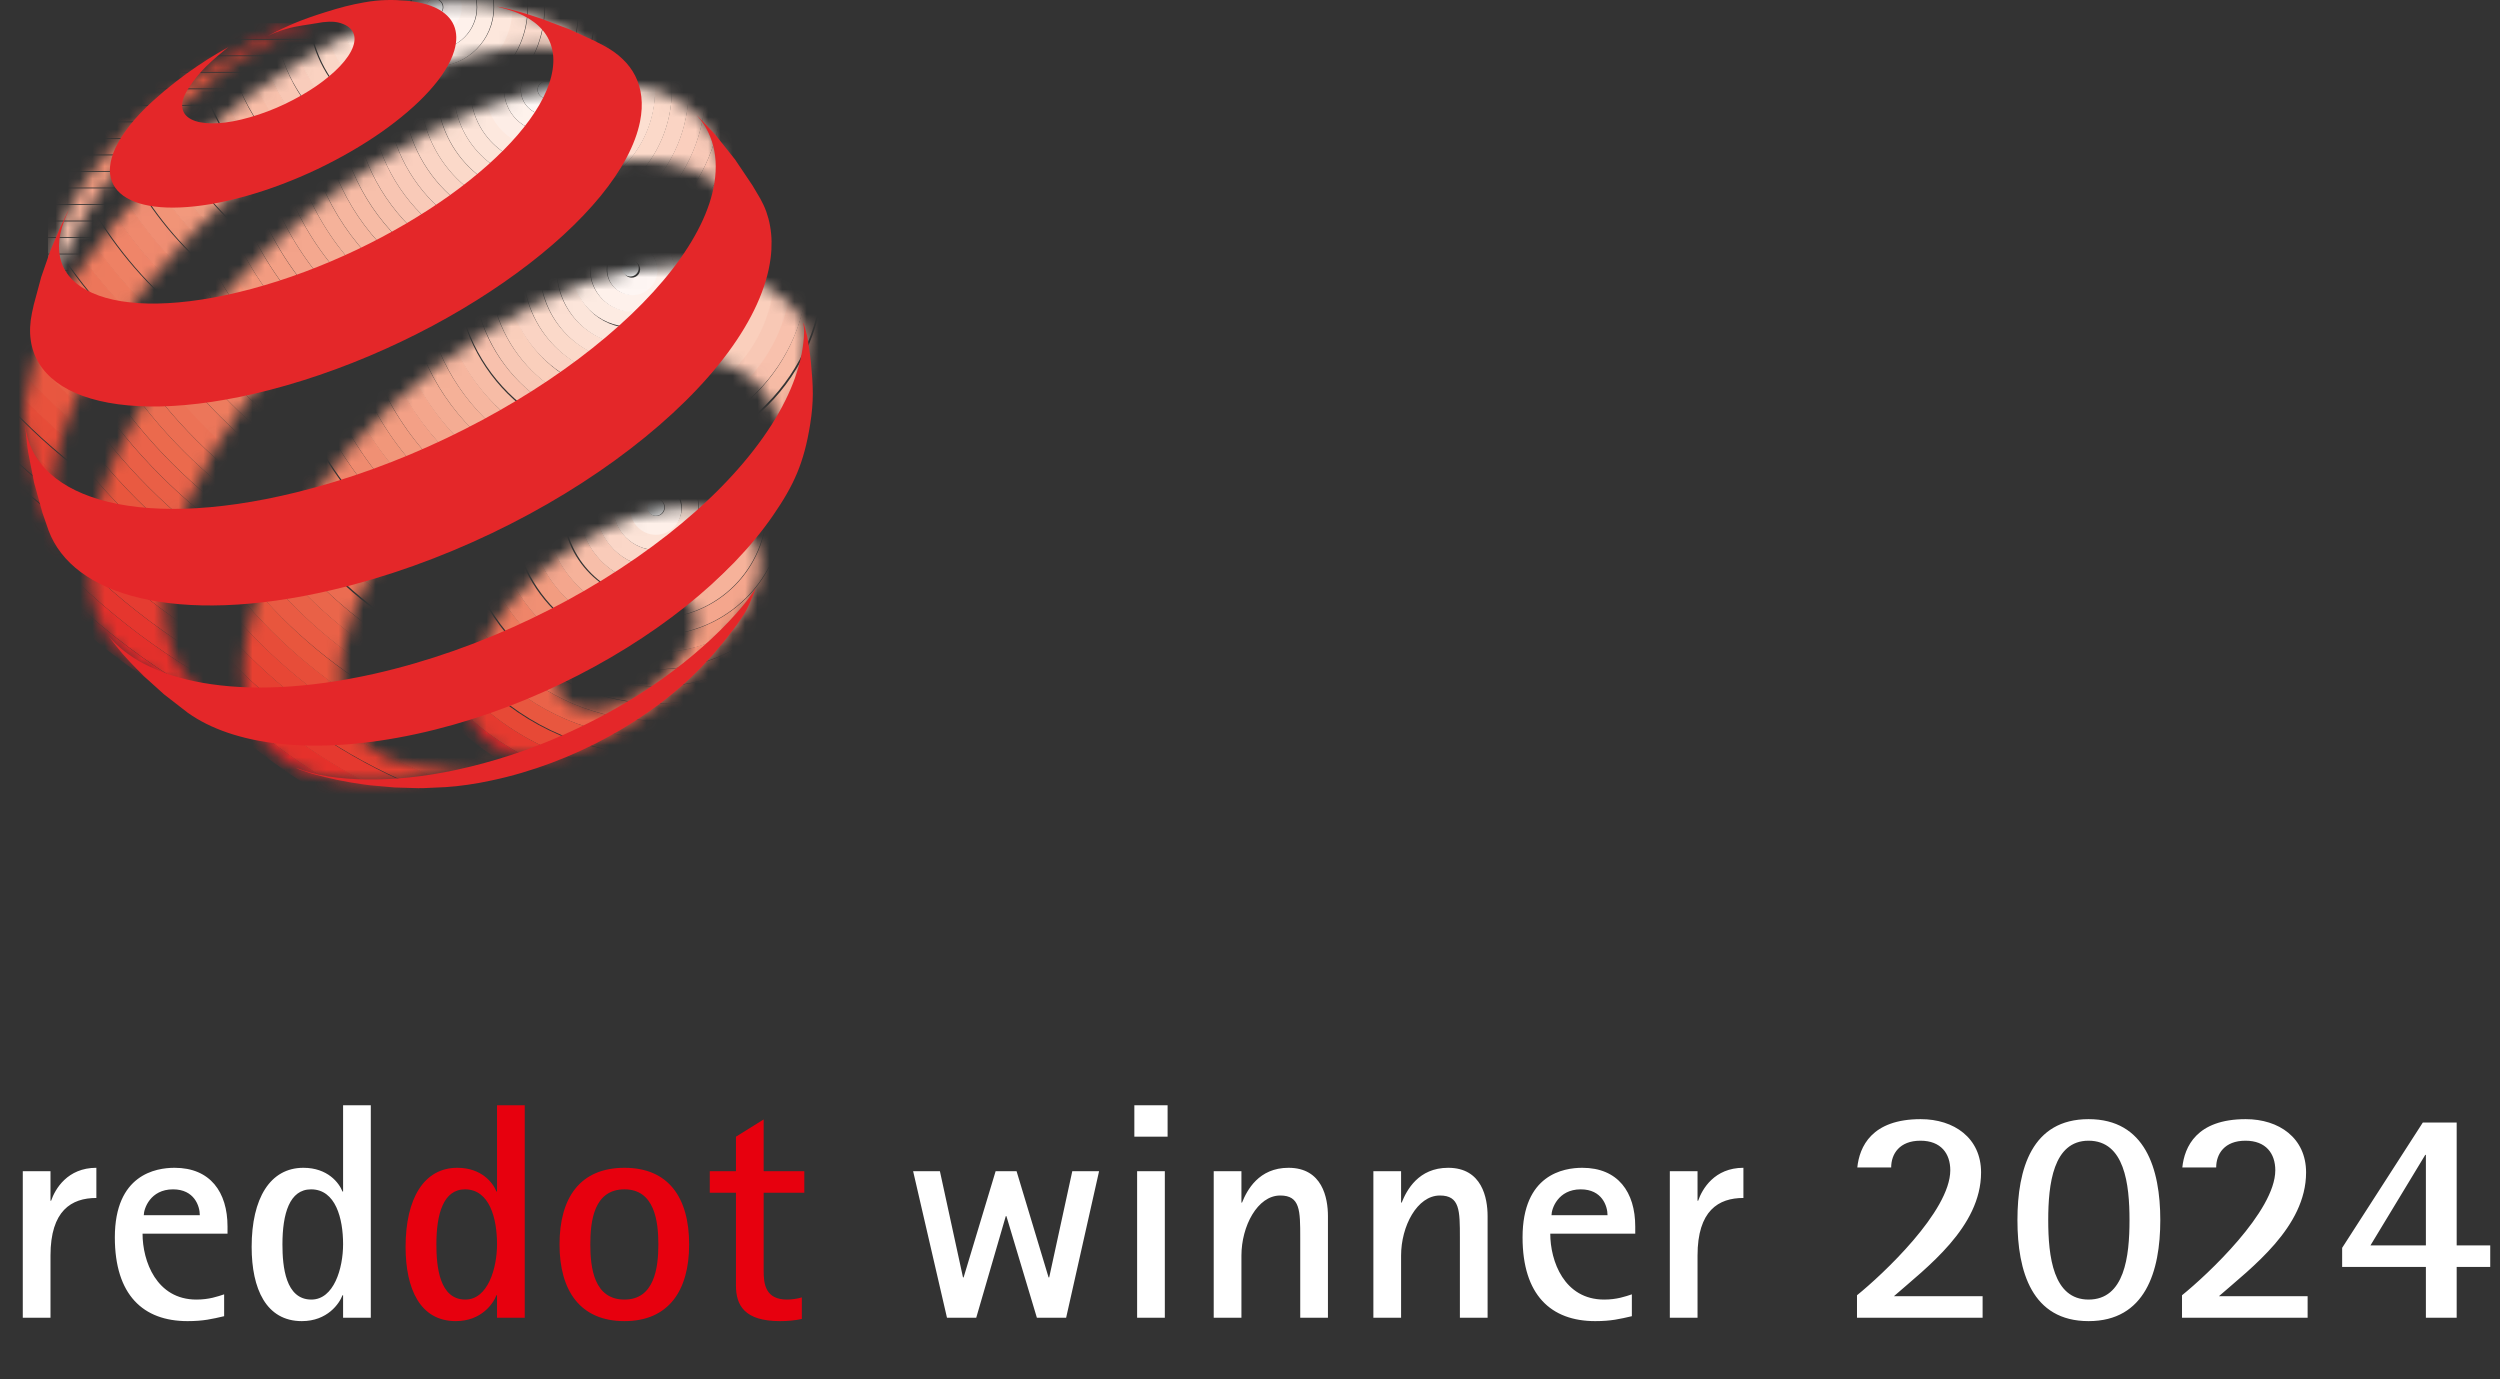 <svg width="203" height="112" viewBox="0 0 203 112" fill="none" xmlns="http://www.w3.org/2000/svg">
<rect x="0" y="0" width="203" height="112" fill="#333333" stroke="none"/>
<mask id="mask0_3818_30825" style="mask-type:luminance" maskUnits="userSpaceOnUse" x="38" y="41" width="24" height="21">
<path d="M46.865 57.505C46.355 57.35 45.947 57.082 45.666 56.7C45.383 56.325 45.232 55.845 45.235 55.266C45.238 54.696 45.393 54.084 45.671 53.465C45.954 52.85 46.355 52.224 46.852 51.632C47.346 51.042 47.937 50.476 48.589 49.974C49.246 49.47 49.965 49.026 50.725 48.676C51.487 48.322 52.221 48.102 52.891 48.002C53.56 47.896 54.174 47.914 54.694 48.044C55.218 48.177 55.65 48.423 55.957 48.776C56.264 49.133 56.447 49.595 56.479 50.163C56.505 50.74 56.372 51.358 56.103 51.989C55.835 52.621 55.432 53.269 54.927 53.883C54.423 54.502 53.812 55.091 53.129 55.623C52.446 56.148 51.696 56.605 50.901 56.961C50.111 57.314 49.358 57.534 48.677 57.618C48.438 57.651 48.208 57.664 47.991 57.664C47.58 57.664 47.201 57.612 46.865 57.508M53.866 41.379C52.486 41.616 50.987 42.091 49.428 42.821C47.877 43.549 46.405 44.462 45.068 45.493C43.728 46.522 42.518 47.672 41.494 48.877C40.469 50.088 39.623 51.358 39.027 52.618C38.423 53.888 38.065 55.153 38.02 56.342C37.974 57.544 38.254 58.553 38.802 59.355C39.352 60.165 40.178 60.75 41.219 61.1C42.273 61.446 43.548 61.55 44.978 61.383C46.417 61.209 47.943 60.375 49.627 59.632C51.319 58.883 52.616 57.805 54.075 56.681C55.531 55.554 56.813 54.349 57.887 53.029C58.958 51.714 60.029 50.696 60.672 49.402C61.447 47.841 61.811 46.698 61.72 45.519C61.638 44.35 61.029 43.425 60.358 42.708C59.69 42.006 58.713 41.627 57.612 41.386C57.061 41.267 56.467 41.208 55.83 41.208C55.193 41.208 54.552 41.263 53.864 41.382" fill="white"/>
</mask>
<g mask="url(#mask0_3818_30825)">
<path d="M77.635 41.188C77.635 27.81 66.786 16.952 53.415 16.952C40.045 16.952 29.191 27.81 29.191 41.188C29.191 54.565 40.045 65.426 53.415 65.426C66.786 65.426 77.635 54.568 77.635 41.188ZM76.129 41.201C76.129 53.817 65.895 64.052 53.293 64.052C40.691 64.052 30.456 53.816 30.456 41.201C30.456 28.586 40.685 18.352 53.293 18.352C65.901 18.352 76.129 28.588 76.129 41.201Z" fill="#E42729"/>
<path d="M76.091 41.188C76.091 28.574 65.862 18.339 53.255 18.339C40.649 18.339 30.418 28.576 30.418 41.188C30.418 53.8 40.648 64.041 53.255 64.041C65.863 64.041 76.091 53.804 76.091 41.188ZM74.746 41.201C74.746 53.05 65.135 62.67 53.291 62.67C41.447 62.67 31.836 53.049 31.836 41.201C31.836 29.352 41.45 19.737 53.291 19.737C65.132 19.737 74.746 29.355 74.746 41.201Z" fill="#E53A2F"/>
<path d="M74.707 41.188C74.707 29.34 65.097 19.724 53.256 19.724C41.415 19.724 31.801 29.338 31.801 41.188C31.801 53.038 41.41 62.657 53.256 62.657C65.101 62.657 74.707 53.039 74.707 41.188ZM73.36 41.201C73.36 52.289 64.368 61.285 53.29 61.285C42.213 61.285 33.219 52.289 33.219 41.201C33.219 30.112 42.212 21.121 53.29 21.121C64.369 21.121 73.36 30.116 73.36 41.201Z" fill="#E74936"/>
<path d="M73.484 41.187C73.484 30.106 64.494 21.107 53.415 21.107C42.337 21.107 33.344 30.106 33.344 41.187C33.344 52.269 42.337 61.272 53.415 61.272C64.494 61.272 73.484 52.273 73.484 41.187ZM71.979 41.2C71.979 51.521 63.606 59.898 53.293 59.898C42.979 59.898 34.608 51.521 34.608 41.2C34.608 30.88 42.977 22.506 53.293 22.506C63.609 22.506 71.979 30.883 71.979 41.2Z" fill="#E8573F"/>
<path d="M71.937 41.188C71.937 30.87 63.566 22.493 53.251 22.493C42.937 22.493 34.566 30.87 34.566 41.188C34.566 51.505 42.939 59.888 53.251 59.888C63.563 59.888 71.937 51.511 71.937 41.188ZM70.59 41.2C70.59 50.757 62.841 58.516 53.287 58.516C43.734 58.516 35.986 50.757 35.986 41.2C35.986 31.644 43.735 23.888 53.287 23.888C62.839 23.888 70.59 31.644 70.59 41.2Z" fill="#EA6349"/>
<path d="M70.556 41.188C70.556 31.636 62.806 23.879 53.255 23.879C43.705 23.879 35.953 31.636 35.953 41.188C35.953 50.74 43.705 58.5 53.255 58.5C62.806 58.5 70.556 50.744 70.556 41.188ZM69.21 41.201C69.21 49.993 62.081 57.129 53.294 57.129C44.508 57.129 37.377 49.993 37.377 41.201C37.377 32.408 44.506 25.275 53.294 25.275C62.083 25.275 69.21 32.411 69.21 41.201Z" fill="#EB6F54"/>
<path d="M69.329 41.188C69.329 32.4 62.2 25.262 53.413 25.262C44.627 25.262 37.496 32.398 37.496 41.188C37.496 49.977 44.628 57.114 53.413 57.114C62.199 57.114 69.329 49.98 69.329 41.188ZM67.823 41.201C67.823 49.228 61.314 55.744 53.289 55.744C45.265 55.744 38.759 49.229 38.759 41.201C38.759 33.172 45.268 26.661 53.289 26.661C61.311 26.661 67.823 33.173 67.823 41.201Z" fill="#ED7B5E"/>
<path d="M67.784 41.188C67.784 33.163 61.275 26.648 53.254 26.648C45.232 26.648 38.719 33.163 38.719 41.188C38.719 49.212 45.228 55.731 53.254 55.731C61.279 55.731 67.784 49.216 67.784 41.188ZM66.438 41.201C66.438 48.464 60.549 54.361 53.291 54.361C46.034 54.361 40.14 48.464 40.14 41.201C40.14 33.938 46.032 28.044 53.291 28.044C60.55 28.044 66.438 33.94 66.438 41.201Z" fill="#EF8569"/>
<path d="M66.401 41.188C66.401 33.928 60.511 28.034 53.254 28.034C45.996 28.034 40.105 33.928 40.105 41.188C40.105 48.448 45.995 54.345 53.254 54.345C60.513 54.345 66.401 48.454 66.401 41.188ZM65.056 41.201C65.056 47.7 59.785 52.975 53.29 52.975C46.795 52.975 41.525 47.7 41.525 41.201C41.525 34.702 46.796 29.429 53.29 29.429C59.783 29.429 65.056 34.702 65.056 41.201Z" fill="#F09074"/>
<path d="M65.175 41.188C65.175 34.691 59.906 29.416 53.409 29.416C46.913 29.416 41.645 34.691 41.645 41.188C41.645 47.684 46.917 52.959 53.409 52.959C59.901 52.959 65.175 47.688 65.175 41.188ZM63.669 41.201C63.669 46.936 59.016 51.586 53.288 51.586C47.56 51.586 42.906 46.936 42.906 41.201C42.906 35.465 47.554 30.815 53.288 30.815C59.022 30.815 63.669 35.468 63.669 41.201Z" fill="#F29C80"/>
<path d="M63.633 41.187C63.633 35.455 58.984 30.802 53.253 30.802C47.523 30.802 42.871 35.455 42.871 41.187C42.871 46.92 47.523 51.575 53.253 51.575C58.984 51.575 63.633 46.923 63.633 41.187ZM62.288 41.2C62.288 46.172 58.259 50.203 53.292 50.203C48.325 50.203 44.295 46.172 44.295 41.2C44.295 36.229 48.325 32.197 53.292 32.197C58.259 32.197 62.288 36.232 62.288 41.2Z" fill="#F4A68D"/>
<path d="M62.251 41.188C62.251 36.221 58.221 32.189 53.254 32.189C48.286 32.189 44.258 36.221 44.258 41.188C44.258 46.155 48.289 50.191 53.254 50.191C58.218 50.191 62.251 46.159 62.251 41.188ZM60.903 41.2C60.903 45.407 57.491 48.817 53.289 48.817C49.088 48.817 45.676 45.407 45.676 41.2C45.676 36.995 49.088 33.584 53.289 33.584C57.491 33.584 60.903 36.997 60.903 41.2Z" fill="#F6B29A"/>
<path d="M61.021 41.188C61.021 36.984 57.612 33.571 53.41 33.571C49.209 33.571 45.797 36.984 45.797 41.188C45.797 45.391 49.206 48.804 53.41 48.804C57.615 48.804 61.021 45.394 61.021 41.188ZM59.515 41.201C59.515 44.64 56.723 47.432 53.288 47.432C49.853 47.432 47.057 44.64 47.057 41.201C47.057 37.761 49.849 34.969 53.288 34.969C56.727 34.969 59.515 37.761 59.515 41.201Z" fill="#F7BEA9"/>
<path d="M59.482 41.188C59.482 37.748 56.693 34.956 53.256 34.956C49.818 34.956 47.027 37.748 47.027 41.188C47.027 44.627 49.816 47.422 53.256 47.422C56.695 47.422 59.482 44.63 59.482 41.188ZM58.135 41.201C58.135 43.879 55.967 46.048 53.29 46.048C50.614 46.048 48.446 43.879 48.446 41.201C48.446 38.523 50.616 36.353 53.29 36.353C55.964 36.353 58.135 38.527 58.135 41.201Z" fill="#F9CBB9"/>
<path d="M58.095 41.188C58.095 38.513 55.927 36.343 53.251 36.343C50.574 36.343 48.406 38.513 48.406 41.188C48.406 43.863 50.577 46.035 53.251 46.035C55.925 46.035 58.095 43.866 58.095 41.188ZM56.749 41.201C56.749 43.112 55.197 44.663 53.287 44.663C51.377 44.663 49.829 43.112 49.829 41.201C49.829 39.289 51.377 37.739 53.287 37.739C55.197 37.739 56.749 39.289 56.749 41.201Z" fill="#FBD7C8"/>
<path d="M56.713 41.188C56.713 39.276 55.165 37.725 53.255 37.725C51.345 37.725 49.793 39.276 49.793 41.188C49.793 43.099 51.344 44.65 53.255 44.65C55.166 44.65 56.713 43.102 56.713 41.188ZM55.365 41.2C55.365 42.351 54.437 43.279 53.29 43.279C52.142 43.279 51.214 42.349 51.214 41.2C51.214 40.052 52.144 39.125 53.29 39.125C54.436 39.125 55.365 40.055 55.365 41.2Z" fill="#FCE3D7"/>
<path d="M55.331 41.346C55.331 40.2 54.403 39.271 53.255 39.271C52.108 39.271 51.18 40.2 51.18 41.346C51.18 42.492 52.112 43.425 53.255 43.425C54.398 43.425 55.331 42.495 55.331 41.346ZM53.985 41.201C53.985 41.583 53.672 41.894 53.291 41.894C52.911 41.894 52.601 41.583 52.601 41.201C52.601 40.819 52.908 40.508 53.291 40.508C53.675 40.508 53.985 40.822 53.985 41.201Z" fill="#FEF0E9"/>
<path d="M53.942 41.188C53.942 40.809 53.632 40.494 53.249 40.494C52.866 40.494 52.559 40.809 52.559 41.188C52.559 41.567 52.866 41.884 53.249 41.884C53.632 41.884 53.942 41.57 53.942 41.188Z" fill="white"/>
</g>
<mask id="mask1_3818_30825" style="mask-type:luminance" maskUnits="userSpaceOnUse" x="3" y="1" width="23" height="25">
<path d="M3.895 25.965L3.903 25.829C3.899 25.878 3.895 25.923 3.895 25.965ZM22.568 2.49C21.005 3.228 20.161 3.662 18.711 4.563C14.35 7.28 11.76 8.708 8.563 12.623C7.279 14.19 6.522 15.094 5.633 16.914C5.19 17.815 4.661 19.307 4.661 19.307L4.441 20.982L4.092 23.249L3.923 25.276L3.9 25.829C3.908 25.7 3.916 25.567 3.929 25.434C3.942 25.256 3.969 25.075 3.995 24.891C4.024 24.703 4.056 24.515 4.095 24.322C4.138 24.134 4.183 23.937 4.235 23.739C4.756 21.734 5.641 19.627 7.06 17.266C8.622 14.668 9.809 13.341 11.965 11.237C14.101 9.148 15.524 7.629 18.11 5.729C19.682 4.573 23.518 2.157 25.782 1.85C25.949 1.83 25.985 1.814 25.932 1.814C25.681 1.814 23.518 2.048 22.568 2.495" fill="white"/>
</mask>
<g mask="url(#mask1_3818_30825)">
<path d="M25.86 1.885H3.895V3.158H25.86V1.885Z" fill="#E42729"/>
<path d="M25.86 3.226H3.895V4.498H25.86V3.226Z" fill="#E53A2F"/>
<path d="M25.86 4.566H3.895V5.842H25.86V4.566Z" fill="#E74936"/>
<path d="M25.86 5.906H3.895V7.179H25.86V5.906Z" fill="#E8573F"/>
<path d="M25.86 7.25H3.895V8.523H25.86V7.25Z" fill="#EA6349"/>
<path d="M25.86 8.59H3.895V9.863H25.86V8.59Z" fill="#EB6F54"/>
<path d="M25.86 9.932H3.895V11.208H25.86V9.932Z" fill="#ED7B5E"/>
<path d="M25.86 11.273H3.895V12.545H25.86V11.273Z" fill="#EF8569"/>
<path d="M25.86 12.616H3.895V13.889H25.86V12.616Z" fill="#F09074"/>
<path d="M25.86 13.954H3.895V15.229H25.86V13.954Z" fill="#F29C80"/>
<path d="M25.86 15.297H3.895V16.57H25.86V15.297Z" fill="#F4A68D"/>
<path d="M25.86 16.637H3.895V17.91H25.86V16.637Z" fill="#F6B29A"/>
<path d="M25.86 17.982H3.895V19.255H25.86V17.982Z" fill="#F7BEA9"/>
<path d="M25.86 19.323H3.895V20.596H25.86V19.323Z" fill="#F9CBB9"/>
<path d="M25.86 20.663H3.895V21.936H25.86V20.663Z" fill="#FBD7C8"/>
<path d="M25.86 22.007H3.895V23.28H25.86V22.007Z" fill="#FCE3D7"/>
<path d="M25.86 23.344H3.895V24.62H25.86V23.344Z" fill="#FEF0E9"/>
<path d="M25.86 24.688H3.895V25.961H25.86V24.688Z" fill="white"/>
</g>
<mask id="mask2_3818_30825" style="mask-type:luminance" maskUnits="userSpaceOnUse" x="2" y="0" width="49" height="46">
<path d="M5.454 45.125L5.292 44.86C5.344 44.951 5.397 45.039 5.454 45.125ZM50.369 6.327H50.372L50.321 6.275C50.336 6.296 50.351 6.311 50.369 6.327ZM50.321 6.275C50.232 6.179 50.142 6.084 50.052 5.997L50.321 6.275ZM34.923 0.392C33.244 0.748 32.121 1.143 30.209 1.959C28.32 2.761 26.331 3.795 24.282 5.055C21.433 6.803 18.712 8.837 16.208 11.032C13.703 13.224 11.399 15.601 9.393 18.027C7.374 20.476 5.64 22.998 4.326 25.456C2.983 27.96 2.417 30.427 2.042 32.696C1.968 33.14 2.027 33.557 2.002 33.975C1.973 34.39 2.359 37.025 2.814 38.933C3.01 39.746 3.106 40.209 3.378 41.003C3.697 41.932 4.373 43.315 4.373 43.315L4.708 43.904L5.294 44.86C5.088 44.511 4.912 44.132 4.766 43.73C4.58 43.231 4.443 42.694 4.355 42.124C4.263 41.558 4.218 40.955 4.226 40.314C4.231 39.69 4.286 39.022 4.388 38.323C4.746 35.869 5.693 33.235 7.077 30.567C8.433 27.944 10.225 25.269 12.329 22.686C14.413 20.121 16.819 17.628 19.435 15.329C22.054 13.033 24.914 10.908 27.912 9.095C30.339 7.635 32.693 6.471 34.914 5.611C37.163 4.743 39.292 4.18 41.235 3.927C43.212 3.668 45.004 3.727 46.538 4.115C47.937 4.471 49.126 5.096 50.053 6L48.715 4.614L46.958 3.055L46.066 2.359L44.06 1.559C42.969 1.213 41.63 0.717 40.181 0.507C39.283 0.38 38.061 0.219 36.847 0.219C36.185 0.219 35.527 0.265 34.926 0.393" fill="white"/>
</mask>
<g mask="url(#mask2_3818_30825)">
<path d="M89.714 0.602C89.714 -29.384 65.394 -53.717 35.427 -53.717C5.459 -53.717 -18.863 -29.384 -18.863 0.602C-18.863 30.589 5.459 54.921 35.427 54.921C65.394 54.921 89.715 30.584 89.715 0.602M88.226 0.579C88.226 29.805 64.521 53.526 35.31 53.526C6.099 53.526 -17.604 29.805 -17.604 0.579C-17.604 -28.646 6.102 -52.37 35.31 -52.37C64.518 -52.37 88.226 -28.646 88.226 0.579Z" fill="#E42729"/>
<path d="M88.183 0.602C88.183 -28.626 64.48 -52.344 35.269 -52.344C6.058 -52.344 -17.648 -28.626 -17.648 0.602C-17.648 29.831 6.06 53.548 35.268 53.548C64.476 53.548 88.181 29.828 88.181 0.602M86.854 0.579C86.854 29.046 63.764 52.149 35.312 52.149C6.861 52.149 -16.227 29.048 -16.227 0.579C-16.227 -27.89 6.861 -50.994 35.312 -50.994C63.764 -50.994 86.854 -27.888 86.854 0.579Z" fill="#E5312B"/>
<path d="M86.808 0.443C86.808 -28.024 63.715 -51.129 35.266 -51.129C6.818 -51.129 -16.273 -28.024 -16.273 0.443C-16.273 28.911 6.816 52.014 35.268 52.014C63.719 52.014 86.809 28.911 86.809 0.443M85.476 0.579C85.476 28.285 63 50.772 35.308 50.772C7.616 50.772 -14.857 28.287 -14.857 0.579C-14.857 -27.129 7.619 -49.617 35.308 -49.617C62.997 -49.617 85.476 -27.13 85.476 0.579Z" fill="#E5382E"/>
<path d="M85.595 0.602C85.595 -27.108 63.118 -49.591 35.426 -49.591C7.734 -49.591 -14.738 -27.107 -14.738 0.602C-14.738 28.311 7.736 50.796 35.426 50.796C63.117 50.796 85.595 28.308 85.595 0.602ZM84.102 0.579C84.102 27.529 62.243 49.396 35.311 49.396C8.379 49.396 -13.48 27.529 -13.48 0.579C-13.48 -26.37 8.379 -48.241 35.311 -48.241C62.243 -48.241 84.102 -26.369 84.102 0.579Z" fill="#E63F31"/>
<path d="M84.064 0.602C84.064 -26.347 62.204 -48.222 35.272 -48.222C8.34 -48.222 -13.523 -26.346 -13.523 0.602C-13.523 27.551 8.335 49.419 35.27 49.419C62.206 49.419 84.063 27.552 84.063 0.602M82.73 0.579C82.73 26.768 61.488 48.023 35.312 48.023C9.137 48.023 -12.102 26.768 -12.102 0.579C-12.102 -25.609 9.138 -46.867 35.312 -46.867C61.486 -46.867 82.73 -25.611 82.73 0.581" fill="#E64534"/>
<path d="M82.689 0.443C82.689 -25.748 61.443 -47.004 35.269 -47.004C9.095 -47.004 -12.148 -25.748 -12.148 0.443C-12.148 26.635 9.096 47.887 35.269 47.887C61.442 47.887 82.689 26.631 82.689 0.443ZM81.356 0.579C81.356 26.009 60.728 46.647 35.314 46.647C9.899 46.647 -10.729 26.009 -10.729 0.579C-10.729 -24.852 9.896 -45.491 35.314 -45.491C60.731 -45.491 81.356 -24.85 81.356 0.58" fill="#E74C38"/>
<path d="M81.311 0.602C81.311 -24.828 60.685 -45.469 35.269 -45.469C9.853 -45.469 -10.773 -24.828 -10.773 0.602C-10.773 26.032 9.856 46.669 35.27 46.669C60.685 46.669 81.312 26.031 81.312 0.602M79.982 0.579C79.982 25.248 59.97 45.271 35.312 45.271C10.654 45.271 -9.354 25.248 -9.354 0.579C-9.354 -24.09 10.657 -44.115 35.312 -44.115C59.967 -44.115 79.982 -24.093 79.982 0.579Z" fill="#E8523C"/>
<path d="M79.937 0.602C79.937 -24.07 59.928 -44.092 35.272 -44.092C10.615 -44.092 -9.398 -24.07 -9.398 0.602C-9.398 25.274 10.614 45.294 35.272 45.294C59.929 45.294 79.937 25.272 79.937 0.602ZM78.607 0.579C78.607 24.49 59.212 43.897 35.313 43.897C11.415 43.897 -7.979 24.492 -7.979 0.579C-7.979 -23.333 11.415 -42.742 35.313 -42.742C59.212 -42.742 78.607 -23.332 78.607 0.579Z" fill="#E85740"/>
<path d="M78.563 0.602C78.563 -23.309 59.167 -42.72 35.269 -42.72C11.371 -42.72 -8.027 -23.309 -8.027 0.602C-8.027 24.513 11.367 43.92 35.269 43.92C59.172 43.92 78.563 24.513 78.563 0.602ZM77.231 0.579C77.231 23.729 58.452 42.522 35.309 42.522C12.166 42.522 -6.609 23.731 -6.609 0.579C-6.609 -22.573 12.171 -41.365 35.309 -41.365C58.448 -41.365 77.231 -22.574 77.231 0.581" fill="#E95D44"/>
<path d="M77.189 0.602C77.189 -22.552 58.406 -41.343 35.267 -41.343C12.129 -41.343 -6.652 -22.551 -6.652 0.602C-6.652 23.755 12.127 42.544 35.267 42.544C58.408 42.544 77.189 23.753 77.189 0.602ZM75.856 0.579C75.856 22.971 57.691 41.146 35.311 41.146C12.93 41.146 -5.234 22.973 -5.234 0.579C-5.234 -21.814 12.928 -39.99 35.311 -39.99C57.694 -39.99 75.856 -21.813 75.856 0.579Z" fill="#EA6249"/>
<path d="M75.971 0.602C75.971 -21.791 57.806 -39.967 35.424 -39.967C13.042 -39.967 -5.121 -21.79 -5.121 0.602C-5.121 22.994 13.043 41.169 35.424 41.169C57.804 41.169 75.971 22.995 75.971 0.602ZM74.478 0.579C74.478 22.211 56.929 39.772 35.307 39.772C13.685 39.772 -3.861 22.211 -3.861 0.579C-3.861 -21.053 13.686 -38.617 35.307 -38.617C56.928 -38.617 74.478 -21.056 74.478 0.579Z" fill="#EA684D"/>
<path d="M74.441 0.602C74.441 -21.033 56.89 -38.591 35.27 -38.591C13.651 -38.591 -3.902 -21.033 -3.902 0.602C-3.902 22.238 13.647 39.795 35.269 39.795C56.891 39.795 74.44 22.233 74.44 0.602M73.108 0.579C73.108 21.456 56.178 38.395 35.312 38.395C14.447 38.395 -2.484 21.456 -2.484 0.579C-2.484 -20.298 14.448 -37.24 35.312 -37.24C56.176 -37.24 73.108 -20.294 73.108 0.581" fill="#EB6D51"/>
<path d="M73.068 0.602C73.068 -20.272 56.133 -37.218 35.269 -37.218C14.405 -37.218 -2.527 -20.272 -2.527 0.602C-2.527 21.476 14.408 38.421 35.269 38.421C56.13 38.421 73.068 21.475 73.068 0.602ZM71.734 0.579C71.734 20.695 55.415 37.019 35.31 37.019C15.206 37.019 -1.112 20.695 -1.112 0.579C-1.112 -19.537 15.206 -35.865 35.31 -35.865C55.415 -35.865 71.734 -19.538 71.734 0.579Z" fill="#EC7256"/>
<path d="M71.846 0.602C71.846 -19.517 55.531 -35.842 35.426 -35.842C15.322 -35.842 -0.996 -19.518 -0.996 0.602C-0.996 20.722 15.322 37.046 35.426 37.046C55.531 37.046 71.846 20.715 71.846 0.602ZM70.357 0.579C70.357 19.937 54.654 35.644 35.31 35.644C15.965 35.644 0.264 19.938 0.264 0.579C0.264 -18.78 15.962 -34.489 35.31 -34.489C54.657 -34.489 70.357 -18.776 70.357 0.579Z" fill="#EC765A"/>
<path d="M70.314 0.602C70.314 -18.756 54.613 -34.465 35.269 -34.465C15.924 -34.465 0.223 -18.757 0.223 0.602C0.223 19.962 15.924 35.67 35.269 35.67C54.613 35.67 70.314 19.962 70.314 0.602ZM68.986 0.579C68.986 19.176 53.901 34.273 35.312 34.273C16.722 34.273 1.637 19.176 1.637 0.579C1.637 -18.018 16.725 -33.115 35.312 -33.115C53.898 -33.115 68.986 -18.022 68.986 0.579Z" fill="#ED7C5F"/>
<path d="M68.947 0.602C68.947 -17.999 53.859 -33.092 35.273 -33.092C16.686 -33.092 1.598 -17.998 1.598 0.602C1.598 19.202 16.682 34.296 35.273 34.296C53.864 34.296 68.947 19.199 68.947 0.602ZM67.613 0.579C67.613 18.419 53.145 32.896 35.315 32.896C17.485 32.896 3.017 18.418 3.017 0.579C3.017 -17.26 17.485 -31.738 35.315 -31.738C53.145 -31.738 67.613 -17.26 67.613 0.579Z" fill="#EE8164"/>
<path d="M67.728 0.602C67.728 -17.238 53.256 -31.715 35.426 -31.715C17.596 -31.715 3.129 -17.236 3.129 0.602C3.129 18.441 17.599 32.92 35.426 32.92C53.253 32.92 67.728 18.441 67.728 0.602ZM66.234 0.579C66.234 17.658 52.38 31.521 35.309 31.521C18.239 31.521 4.386 17.658 4.386 0.579C4.386 -16.5 18.239 -30.362 35.309 -30.362C52.38 -30.362 66.234 -16.501 66.234 0.579Z" fill="#EF8569"/>
<path d="M66.196 0.602C66.196 -16.48 52.343 -30.34 35.273 -30.34C18.202 -30.34 4.348 -16.48 4.348 0.602C4.348 17.684 18.202 31.543 35.273 31.543C52.343 31.543 66.196 17.68 66.196 0.602ZM64.864 0.579C64.864 16.9 51.628 30.145 35.316 30.145C19.004 30.145 5.765 16.9 5.765 0.579C5.765 -15.742 19.004 -28.987 35.316 -28.987C51.628 -28.987 64.864 -15.742 64.864 0.579Z" fill="#EF896D"/>
<path d="M64.824 0.602C64.824 -15.719 51.582 -28.966 35.271 -28.966C18.96 -28.966 5.723 -15.719 5.723 0.602C5.723 16.923 18.96 30.168 35.271 30.168C51.582 30.168 64.824 16.923 64.824 0.602ZM63.489 0.579C63.489 16.139 50.865 28.771 35.314 28.771C19.763 28.771 7.138 16.139 7.138 0.579C7.138 -14.98 19.762 -27.613 35.314 -27.613C50.867 -27.613 63.489 -14.983 63.489 0.579Z" fill="#F08E73"/>
<path d="M63.603 0.602C63.603 -14.96 50.983 -27.59 35.43 -27.59C19.878 -27.59 7.254 -14.96 7.254 0.602C7.254 16.165 19.875 28.794 35.43 28.794C50.986 28.794 63.603 16.162 63.603 0.602ZM62.115 0.579C62.115 15.381 50.106 27.395 35.315 27.395C20.523 27.395 8.512 15.381 8.512 0.579C8.512 -14.222 20.518 -26.236 35.315 -26.236C50.112 -26.236 62.115 -14.222 62.115 0.579Z" fill="#F19477"/>
<path d="M62.071 0.602C62.071 -14.2 50.063 -26.215 35.269 -26.215C20.474 -26.215 8.469 -14.201 8.469 0.602C8.469 15.405 20.477 27.418 35.269 27.418C50.06 27.418 62.071 15.404 62.071 0.602ZM60.739 0.579C60.739 14.619 49.348 26.019 35.312 26.019C21.276 26.019 9.884 14.621 9.884 0.579C9.884 -13.463 21.273 -24.862 35.312 -24.862C49.351 -24.862 60.739 -13.466 60.739 0.579Z" fill="#F2997D"/>
<path d="M60.691 0.602C60.691 -13.443 49.299 -24.838 35.267 -24.838C21.235 -24.838 9.84 -13.443 9.84 0.602C9.84 14.647 21.231 26.041 35.267 26.041C49.304 26.041 60.691 14.643 60.691 0.602ZM59.362 0.579C59.362 13.863 48.584 24.646 35.308 24.646C22.031 24.646 11.257 13.863 11.257 0.579C11.257 -12.705 22.034 -23.491 35.308 -23.491C48.581 -23.491 59.362 -12.703 59.362 0.579Z" fill="#F29E82"/>
<path d="M59.48 0.602C59.48 -12.682 48.703 -23.465 35.426 -23.465C22.149 -23.465 11.375 -12.682 11.375 0.602C11.375 13.886 22.149 24.666 35.426 24.666C48.703 24.666 59.48 13.886 59.48 0.602ZM57.988 0.579C57.988 13.102 47.828 23.269 35.311 23.269C22.794 23.269 12.632 13.102 12.632 0.579C12.632 -11.944 22.792 -22.114 35.311 -22.114C47.829 -22.114 57.988 -11.947 57.988 0.579Z" fill="#F3A288"/>
<path d="M57.945 0.602C57.945 -11.924 47.784 -22.088 35.267 -22.088C22.75 -22.088 12.59 -11.924 12.59 0.602C12.59 13.128 22.75 23.293 35.267 23.293C47.784 23.293 57.945 13.125 57.945 0.602ZM56.613 0.579C56.613 12.344 47.069 21.894 35.312 21.894C23.555 21.894 14.005 12.345 14.005 0.579C14.005 -11.187 23.549 -20.739 35.312 -20.739C47.075 -20.739 56.613 -11.185 56.613 0.579Z" fill="#F4A68D"/>
<path d="M56.571 0.444C56.571 -11.321 47.025 -20.874 35.266 -20.874C23.507 -20.874 13.965 -11.321 13.965 0.444C13.965 12.209 23.508 21.758 35.266 21.758C47.023 21.758 56.571 12.209 56.571 0.444ZM55.239 0.579C55.239 11.586 46.312 20.518 35.31 20.518C24.308 20.518 15.38 11.587 15.38 0.579C15.38 -10.428 24.31 -19.362 35.31 -19.362C46.311 -19.362 55.239 -10.427 55.239 0.579Z" fill="#F5AC94"/>
<path d="M55.359 0.602C55.359 -10.409 46.429 -19.336 35.429 -19.336C24.428 -19.336 15.5 -10.409 15.5 0.602C15.5 11.613 24.427 20.54 35.429 20.54C46.431 20.54 55.359 11.609 55.359 0.602ZM53.865 0.579C53.865 10.825 45.553 19.144 35.31 19.144C25.068 19.144 16.757 10.825 16.757 0.579C16.757 -9.666 25.071 -17.989 35.31 -17.989C45.55 -17.989 53.865 -9.666 53.865 0.579Z" fill="#F5B198"/>
<path d="M53.823 0.602C53.823 -9.648 45.51 -17.966 35.267 -17.966C25.024 -17.966 16.715 -9.646 16.715 0.602C16.715 10.85 25.024 19.167 35.267 19.167C45.51 19.167 53.823 10.848 53.823 0.602ZM52.489 0.579C52.489 10.068 44.793 17.768 35.31 17.768C25.827 17.768 18.129 10.066 18.129 0.579C18.129 -8.908 25.824 -16.612 35.31 -16.612C44.796 -16.612 52.489 -8.911 52.489 0.579Z" fill="#F6B69F"/>
<path d="M52.453 0.444C52.453 -9.048 44.754 -16.748 35.273 -16.748C25.791 -16.748 18.09 -9.046 18.09 0.444C18.09 9.934 25.788 17.632 35.273 17.632C44.757 17.632 52.453 9.931 52.453 0.444ZM51.121 0.579C51.121 9.31 44.038 16.391 35.313 16.391C26.588 16.391 19.508 9.308 19.508 0.579C19.508 -8.15 26.588 -15.237 35.313 -15.237C44.038 -15.237 51.121 -8.156 51.121 0.579Z" fill="#F7BCA6"/>
<path d="M51.068 0.602C51.068 -8.128 43.989 -15.214 35.263 -15.214C26.537 -15.214 19.457 -8.128 19.457 0.602C19.457 9.333 26.539 16.414 35.263 16.414C43.988 16.414 51.068 9.328 51.068 0.602ZM49.739 0.579C49.739 8.549 43.272 15.015 35.308 15.015C27.344 15.015 20.877 8.547 20.877 0.579C20.877 -7.389 27.344 -13.861 35.308 -13.861C43.272 -13.861 49.739 -7.393 49.739 0.579Z" fill="#F8C1AC"/>
<path d="M49.701 0.602C49.701 -7.37 43.239 -13.841 35.271 -13.841C27.303 -13.841 20.84 -7.37 20.84 0.602C20.84 8.574 27.306 15.042 35.271 15.042C43.236 15.042 49.701 8.576 49.701 0.602ZM48.372 0.579C48.372 7.79 42.524 13.642 35.313 13.642C28.102 13.642 22.258 7.79 22.258 0.579C22.258 -6.632 28.107 -12.487 35.313 -12.487C42.518 -12.487 48.372 -6.635 48.372 0.579Z" fill="#F8C7B4"/>
<path d="M48.328 0.444C48.328 -6.772 42.481 -12.623 35.27 -12.623C28.058 -12.623 22.215 -6.771 22.215 0.444C22.215 7.658 28.061 13.507 35.27 13.507C42.478 13.507 48.328 7.655 48.328 0.444ZM46.997 0.579C46.997 7.029 41.763 12.266 35.314 12.266C28.865 12.266 23.632 7.029 23.632 0.579C23.632 -5.871 28.864 -11.111 35.314 -11.111C41.764 -11.111 46.997 -5.874 46.997 0.579Z" fill="#F9CCBB"/>
<path d="M46.95 0.602C46.95 -5.852 41.715 -11.087 35.267 -11.087C28.82 -11.087 23.582 -5.851 23.582 0.602C23.582 7.055 28.819 12.289 35.267 12.289C41.716 12.289 46.95 7.055 46.95 0.602ZM45.617 0.579C45.617 6.273 40.997 10.889 35.308 10.889C29.619 10.889 25.002 6.271 25.002 0.579C25.002 -5.113 29.619 -9.734 35.308 -9.734C40.997 -9.734 45.617 -5.116 45.617 0.579Z" fill="#FAD2C1"/>
<path d="M45.736 0.602C45.736 -5.091 41.117 -9.715 35.427 -9.715C29.738 -9.715 25.117 -5.091 25.117 0.602C25.117 6.296 29.737 10.912 35.427 10.912C41.118 10.912 45.736 6.294 45.736 0.602ZM44.243 0.579C44.243 5.511 40.24 9.517 35.311 9.517C30.381 9.517 26.378 5.511 26.378 0.579C26.378 -4.353 30.381 -8.362 35.311 -8.362C40.24 -8.362 44.243 -4.356 44.243 0.579Z" fill="#FBD7C7"/>
<path d="M44.202 0.602C44.202 -4.333 40.2 -8.339 35.266 -8.339C30.332 -8.339 26.332 -4.333 26.332 0.602C26.332 5.538 30.335 9.543 35.266 9.543C40.197 9.543 44.202 5.538 44.202 0.602ZM42.87 0.579C42.87 4.754 39.485 8.141 35.309 8.141C31.133 8.141 27.752 4.754 27.752 0.579C27.752 -3.595 31.138 -6.985 35.309 -6.985C39.48 -6.985 42.87 -3.598 42.87 0.579Z" fill="#FBDCCE"/>
<path d="M42.829 0.602C42.829 -3.572 39.44 -6.962 35.269 -6.962C31.097 -6.962 27.707 -3.572 27.707 0.602C27.707 4.776 31.093 8.166 35.269 8.166C39.444 8.166 42.829 4.776 42.829 0.602ZM41.495 0.579C41.495 3.992 38.724 6.764 35.31 6.764C31.897 6.764 29.127 3.992 29.127 0.579C29.127 -2.834 31.896 -5.609 35.31 -5.609C38.725 -5.609 41.495 -2.837 41.495 0.579Z" fill="#FCE1D4"/>
<path d="M41.611 0.602C41.611 -2.814 38.84 -5.587 35.426 -5.587C32.011 -5.587 29.242 -2.815 29.242 0.602C29.242 4.02 32.014 6.79 35.426 6.79C38.837 6.79 41.611 4.018 41.611 0.602ZM40.122 0.579C40.122 3.234 37.967 5.395 35.309 5.395C32.651 5.395 30.502 3.234 30.502 0.579C30.502 -2.076 32.654 -4.237 35.309 -4.237C37.964 -4.237 40.122 -2.08 40.122 0.579Z" fill="#FDE7DC"/>
<path d="M40.077 0.602C40.077 -2.053 37.925 -4.214 35.27 -4.214C32.615 -4.214 30.457 -2.053 30.457 0.602C30.457 3.257 32.612 5.413 35.27 5.413C37.928 5.413 40.077 3.257 40.077 0.602ZM38.748 0.579C38.748 2.473 37.21 4.018 35.312 4.018C33.413 4.018 31.877 2.473 31.877 0.579C31.877 -1.315 33.415 -2.86 35.312 -2.86C37.209 -2.86 38.748 -1.318 38.748 0.579Z" fill="#FDECE3"/>
<path d="M38.706 0.602C38.706 -1.296 37.165 -2.837 35.268 -2.837C33.371 -2.837 31.832 -1.295 31.832 0.602C31.832 2.499 33.37 4.041 35.268 4.041C37.167 4.041 38.706 2.499 38.706 0.602ZM37.374 0.579C37.374 1.716 36.45 2.642 35.312 2.642C34.173 2.642 33.252 1.715 33.252 0.579C33.252 -0.557 34.174 -1.483 35.312 -1.483C36.449 -1.483 37.374 -0.561 37.374 0.579Z" fill="#FEF1EB"/>
<path d="M37.492 0.602C37.492 -0.538 36.566 -1.46 35.43 -1.46C34.294 -1.46 33.367 -0.538 33.367 0.602C33.367 1.742 34.291 2.665 35.43 2.665C36.569 2.665 37.492 1.738 37.492 0.602ZM35.999 0.579C35.999 0.955 35.692 1.265 35.313 1.265C34.934 1.265 34.627 0.954 34.627 0.579C34.627 0.204 34.932 -0.107 35.313 -0.107C35.694 -0.107 35.999 0.2 35.999 0.579Z" fill="#FEF6F3"/>
<path d="M35.954 0.602C35.954 0.223 35.646 -0.084 35.268 -0.084C34.891 -0.084 34.582 0.223 34.582 0.602C34.582 0.981 34.886 1.288 35.268 1.288C35.65 1.288 35.954 0.977 35.954 0.602Z" fill="white"/>
</g>
<mask id="mask3_3818_30825" style="mask-type:luminance" maskUnits="userSpaceOnUse" x="7" y="6" width="55" height="52">
<path d="M19.278 57.832L18.538 57.567C18.778 57.663 19.023 57.751 19.278 57.832ZM46.134 7.03C43.852 7.267 41.335 7.918 38.683 8.97C36.07 10.01 33.304 11.451 30.476 13.287C27.329 15.334 24.369 17.698 21.689 20.241C19.007 22.78 16.585 25.519 14.53 28.307C12.451 31.125 10.733 34.016 9.489 36.833C8.227 39.702 7.447 42.509 7.295 45.096C7.239 46.07 7.275 46.984 7.395 47.836C7.517 48.688 7.726 49.472 8.022 50.187C8.317 50.909 8.699 51.563 9.161 52.133C9.623 52.715 10.171 53.224 10.791 53.652L12.936 55.018L14.982 56.107L17.251 57.111L18.54 57.568C17.858 57.293 17.238 56.95 16.676 56.538C15.934 55.987 15.304 55.317 14.799 54.533C14.299 53.756 13.926 52.871 13.685 51.88C13.447 50.899 13.341 49.811 13.374 48.626C13.447 46.187 14.112 43.542 15.24 40.851C16.347 38.196 17.913 35.479 19.82 32.843C21.712 30.227 23.958 27.665 26.449 25.301C28.945 22.932 31.708 20.742 34.659 18.86C37.602 16.982 40.482 15.573 43.18 14.636C45.923 13.688 49.518 12.985 51.798 13.001C54.13 13.021 56.158 13.541 57.747 14.59C59.368 15.666 59.68 17.476 60.215 19.671L61.066 19.487L58.334 12.262L57.627 10.683C56.675 9.083 55.108 8.036 53.323 7.389C52.28 7.007 50.748 6.867 49.188 6.867C48.137 6.867 47.069 6.932 46.134 7.029" fill="white"/>
</mask>
<g mask="url(#mask3_3818_30825)">
<path d="M102.245 7.127C102.245 -24.855 76.305 -50.81 44.342 -50.81C12.379 -50.81 -13.559 -24.855 -13.559 7.127C-13.559 39.109 12.382 65.064 44.342 65.064C76.302 65.064 102.245 39.109 102.245 7.127ZM100.869 7.286C100.869 38.512 75.538 63.854 44.329 63.854C13.12 63.854 -12.211 38.513 -12.211 7.286C-12.211 -23.942 13.119 -49.29 44.329 -49.29C75.539 -49.29 100.869 -23.948 100.869 7.286Z" fill="#E42729"/>
<path d="M100.886 7.288C100.886 -23.942 75.555 -49.288 44.345 -49.288C13.134 -49.288 -12.195 -23.941 -12.195 7.288C-12.195 38.517 13.136 63.857 44.345 63.857C75.553 63.857 100.886 38.515 100.886 7.288ZM99.509 7.285C99.509 37.758 74.788 62.492 44.33 62.492C13.872 62.492 -10.846 37.758 -10.846 7.285C-10.846 -23.187 13.874 -47.924 44.332 -47.924C74.79 -47.924 99.511 -23.193 99.511 7.285" fill="#E4302B"/>
<path d="M99.52 7.288C99.52 -23.191 74.798 -47.924 44.34 -47.924C13.882 -47.924 -10.836 -23.19 -10.836 7.288C-10.836 37.767 13.885 62.495 44.34 62.495C74.796 62.495 99.52 37.761 99.52 7.288ZM98.143 7.285C98.143 37.007 74.036 61.129 44.327 61.129C14.619 61.129 -9.487 37.007 -9.487 7.285C-9.487 -22.436 14.623 -46.56 44.329 -46.56C74.034 -46.56 98.145 -22.442 98.145 7.285" fill="#E5362E"/>
<path d="M98.157 7.288C98.157 -22.439 74.047 -46.56 44.342 -46.56C14.636 -46.56 -9.473 -22.439 -9.473 7.288C-9.473 37.016 14.635 61.131 44.343 61.131C74.052 61.131 98.159 37.01 98.159 7.288M96.782 7.285C96.782 36.254 73.282 59.765 44.33 59.765C15.378 59.765 -8.122 36.256 -8.122 7.285C-8.122 -21.685 15.375 -45.197 44.33 -45.197C73.285 -45.197 96.782 -21.686 96.782 7.285Z" fill="#E53C31"/>
<path d="M96.795 7.288C96.795 -21.685 73.294 -45.198 44.343 -45.198C15.391 -45.198 -8.109 -21.683 -8.109 7.288C-8.109 36.26 15.388 59.768 44.343 59.768C73.297 59.768 96.795 36.255 96.795 7.288ZM95.418 7.286C95.418 35.504 72.528 58.401 44.33 58.401C16.132 58.401 -6.76 35.504 -6.76 7.286C-6.76 -20.933 16.128 -43.833 44.33 -43.833C72.532 -43.833 95.418 -20.935 95.418 7.286Z" fill="#E64233"/>
<path d="M95.429 7.288C95.429 -20.934 72.538 -43.832 44.336 -43.832C16.134 -43.832 -6.754 -20.933 -6.754 7.288C-6.754 35.509 16.135 58.407 44.336 58.407C72.537 58.407 95.429 35.502 95.429 7.288ZM94.052 7.285C94.052 34.75 71.773 57.042 44.328 57.042C16.882 57.042 -5.403 34.75 -5.403 7.285C-5.403 -20.179 16.873 -42.474 44.328 -42.474C71.782 -42.474 94.052 -20.182 94.052 7.285Z" fill="#E74936"/>
<path d="M94.07 7.288C94.07 -20.179 71.79 -42.471 44.34 -42.471C16.89 -42.471 -5.387 -20.177 -5.387 7.288C-5.387 34.754 16.891 57.044 44.34 57.044C71.788 57.044 94.07 34.748 94.07 7.288ZM92.695 7.286C92.695 33.997 71.028 55.679 44.328 55.679C17.628 55.679 -4.036 33.999 -4.036 7.286C-4.036 -19.428 17.629 -41.111 44.328 -41.111C71.027 -41.111 92.695 -19.431 92.695 7.286Z" fill="#E74F3A"/>
<path d="M92.707 7.288C92.707 -19.428 71.04 -41.108 44.34 -41.108C17.639 -41.108 -4.023 -19.426 -4.023 7.288C-4.023 34.003 17.642 55.682 44.34 55.682C71.037 55.682 92.707 33.997 92.707 7.288ZM91.332 7.286C91.332 33.243 70.274 54.315 44.328 54.315C18.381 54.315 -2.674 33.243 -2.674 7.286C-2.674 -18.672 18.383 -39.747 44.328 -39.747C70.273 -39.747 91.332 -18.675 91.332 7.286Z" fill="#E8563D"/>
<path d="M91.349 7.288C91.349 -18.672 70.288 -39.744 44.343 -39.744C18.398 -39.744 -2.66 -18.672 -2.66 7.288C-2.66 33.249 18.4 54.315 44.343 54.315C70.287 54.315 91.349 33.243 91.349 7.288ZM89.972 7.285C89.972 32.492 69.526 52.952 44.331 52.952C19.135 52.952 -1.31 32.492 -1.31 7.285C-1.31 -17.922 19.137 -38.383 44.331 -38.383C69.525 -38.383 89.972 -17.924 89.972 7.285Z" fill="#E95A41"/>
<path d="M89.985 7.289C89.985 -17.921 69.539 -38.38 44.345 -38.38C19.151 -38.38 -1.297 -17.921 -1.297 7.289C-1.297 32.498 19.149 52.952 44.345 52.952C69.54 52.952 89.985 32.496 89.985 7.289ZM88.608 7.286C88.608 31.742 68.772 51.588 44.329 51.588C19.886 51.588 0.052 31.74 0.052 7.286C0.052 -17.169 19.889 -37.02 44.33 -37.02C68.772 -37.02 88.61 -17.169 88.61 7.286" fill="#E95F46"/>
<path d="M88.624 7.289C88.624 -17.168 68.786 -37.018 44.344 -37.018C19.903 -37.018 0.066 -17.166 0.066 7.289C0.066 31.743 19.903 51.588 44.344 51.588C68.786 51.588 88.624 31.745 88.624 7.289ZM87.247 7.286C87.247 30.986 68.021 50.222 44.33 50.222C20.639 50.222 1.414 30.986 1.414 7.286C1.414 -16.415 20.644 -35.656 44.331 -35.656C68.019 -35.656 87.249 -16.418 87.249 7.287" fill="#EA634A"/>
<path d="M87.261 7.288C87.261 -16.417 68.035 -35.655 44.344 -35.655C20.654 -35.655 1.43 -16.415 1.43 7.288C1.43 30.992 20.655 50.225 44.346 50.225C68.036 50.225 87.263 30.989 87.263 7.288M85.886 7.286C85.886 30.235 67.269 48.858 44.333 48.858C21.396 48.858 2.777 30.235 2.777 7.286C2.777 -15.664 21.393 -34.29 44.333 -34.29C67.272 -34.29 85.886 -15.667 85.886 7.287" fill="#EB6A4D"/>
<path d="M85.898 7.288C85.898 -15.668 67.281 -34.291 44.344 -34.291C21.407 -34.291 2.789 -15.667 2.789 7.288C2.789 30.244 21.405 48.861 44.344 48.861C67.284 48.861 85.898 30.238 85.898 7.288ZM84.522 7.286C84.522 29.48 66.516 47.499 44.331 47.499C22.147 47.499 4.138 29.482 4.138 7.286C4.138 -14.91 22.144 -32.931 44.331 -32.931C66.519 -32.931 84.522 -14.913 84.522 7.286Z" fill="#EB6E52"/>
<path d="M84.536 7.289C84.536 -14.913 66.53 -32.93 44.343 -32.93C22.155 -32.93 4.152 -14.913 4.152 7.289C4.152 29.49 22.158 47.502 44.343 47.502C66.527 47.502 84.536 29.485 84.536 7.289ZM83.159 7.286C83.159 28.729 65.763 46.136 44.328 46.136C22.893 46.136 5.501 28.729 5.501 7.286C5.501 -14.158 22.896 -31.567 44.328 -31.567C65.76 -31.567 83.159 -14.161 83.159 7.286Z" fill="#EC7256"/>
<path d="M83.012 7.289C83.012 -14.162 65.616 -31.567 44.182 -31.567C22.749 -31.567 5.355 -14.161 5.355 7.289C5.355 28.738 22.75 46.138 44.182 46.138C65.614 46.138 83.012 28.732 83.012 7.289ZM81.794 7.286C81.794 27.975 65.007 44.772 44.326 44.772C23.645 44.772 6.862 27.975 6.862 7.286C6.862 -13.404 23.644 -30.203 44.326 -30.203C65.009 -30.203 81.794 -13.41 81.794 7.286Z" fill="#EC765A"/>
<path d="M81.809 7.288C81.809 -13.407 65.025 -30.205 44.342 -30.205C23.66 -30.205 6.879 -13.409 6.879 7.288C6.879 27.985 23.661 44.775 44.342 44.775C65.023 44.775 81.809 27.978 81.809 7.288ZM80.436 7.285C80.436 27.224 64.259 43.408 44.331 43.408C24.402 43.408 8.225 27.223 8.225 7.285C8.225 -12.652 24.4 -28.841 44.331 -28.841C64.261 -28.841 80.436 -12.661 80.436 7.285Z" fill="#ED7C5E"/>
<path d="M80.444 7.288C80.444 -12.656 64.268 -28.839 44.34 -28.839C24.411 -28.839 8.234 -12.658 8.234 7.288C8.234 27.234 24.41 43.411 44.34 43.411C64.27 43.411 80.444 27.226 80.444 7.288ZM79.069 7.285C79.069 26.472 63.503 42.044 44.327 42.044C25.151 42.044 9.586 26.472 9.586 7.285C9.586 -11.901 25.151 -27.478 44.327 -27.478C63.503 -27.478 79.069 -11.905 79.069 7.285Z" fill="#EE8063"/>
<path d="M79.081 7.288C79.081 -11.902 63.514 -27.475 44.339 -27.475C25.165 -27.475 9.598 -11.902 9.598 7.288C9.598 26.479 25.162 42.047 44.339 42.047C63.517 42.047 79.081 26.472 79.081 7.288ZM77.705 7.285C77.705 25.721 62.749 40.682 44.325 40.682C25.901 40.682 10.947 25.721 10.947 7.285C10.947 -11.15 25.903 -26.114 44.325 -26.114C62.747 -26.114 77.705 -11.154 77.705 7.285Z" fill="#EE8467"/>
<path d="M77.721 7.288C77.721 -11.15 62.767 -26.112 44.343 -26.112C25.919 -26.112 10.965 -11.151 10.965 7.288C10.965 25.728 25.918 40.681 44.343 40.681C62.768 40.681 77.721 25.719 77.721 7.288ZM76.346 7.285C76.346 24.97 62 39.319 44.329 39.319C26.657 39.319 12.311 24.97 12.311 7.285C12.311 -10.399 26.654 -24.751 44.329 -24.751C62.003 -24.751 76.346 -10.399 76.346 7.285Z" fill="#EF886C"/>
<path d="M76.363 7.288C76.363 -10.396 62.017 -24.748 44.349 -24.748C26.68 -24.748 12.328 -10.396 12.328 7.288C12.328 24.973 26.673 39.317 44.349 39.317C62.024 39.317 76.363 24.968 76.363 7.288ZM74.988 7.285C74.988 24.215 61.256 37.958 44.334 37.958C27.412 37.958 13.679 24.215 13.679 7.285C13.679 -9.644 27.412 -23.387 44.334 -23.387C61.256 -23.387 74.988 -9.648 74.988 7.285Z" fill="#F08C70"/>
<path d="M74.999 7.288C74.999 -9.645 61.264 -23.384 44.343 -23.384C27.421 -23.384 13.691 -9.645 13.691 7.288C13.691 24.222 27.426 37.958 44.343 37.958C61.259 37.958 74.999 24.215 74.999 7.288ZM73.623 7.286C73.623 23.464 60.502 36.592 44.332 36.592C28.163 36.592 15.039 23.464 15.039 7.286C15.039 -8.893 28.162 -22.028 44.332 -22.028C60.503 -22.028 73.623 -8.897 73.623 7.286Z" fill="#F09174"/>
<path d="M73.478 7.288C73.478 -8.894 60.353 -22.025 44.185 -22.025C28.017 -22.025 14.895 -8.894 14.895 7.288C14.895 23.471 28.015 36.595 44.185 36.595C60.355 36.595 73.478 23.464 73.478 7.288ZM72.26 7.285C72.26 22.71 59.749 35.228 44.331 35.228C28.912 35.228 16.404 22.708 16.404 7.285C16.404 -8.137 28.915 -20.665 44.331 -20.665C59.746 -20.665 72.26 -8.142 72.26 7.285Z" fill="#F1977A"/>
<path d="M72.27 7.289C72.27 -8.139 59.757 -20.661 44.337 -20.661C28.917 -20.661 16.41 -8.139 16.41 7.289C16.41 22.716 28.921 35.231 44.337 35.231C59.753 35.231 72.27 22.711 72.27 7.289ZM70.893 7.286C70.893 21.958 58.992 33.865 44.324 33.865C29.657 33.865 17.758 21.958 17.758 7.286C17.758 -7.386 29.662 -19.298 44.324 -19.298C58.986 -19.298 70.893 -7.391 70.893 7.286Z" fill="#F29B80"/>
<path d="M70.909 7.289C70.909 -7.388 59.004 -19.298 44.343 -19.298C29.681 -19.298 17.773 -7.388 17.773 7.289C17.773 21.965 29.674 33.868 44.343 33.868C59.012 33.868 70.909 21.96 70.909 7.289ZM69.532 7.286C69.532 21.204 58.242 32.503 44.327 32.503C30.412 32.503 19.123 21.204 19.123 7.286C19.123 -6.632 30.413 -17.934 44.327 -17.934C58.24 -17.934 69.532 -6.637 69.532 7.286Z" fill="#F3A085"/>
<path d="M69.552 7.289C69.552 -6.632 58.26 -17.934 44.346 -17.934C30.433 -17.934 19.141 -6.632 19.141 7.289C19.141 21.209 30.433 32.504 44.346 32.504C58.26 32.504 69.552 21.207 69.552 7.289ZM68.175 7.286C68.175 20.453 57.493 31.139 44.333 31.139C31.173 31.139 20.491 20.453 20.491 7.286C20.491 -5.881 31.171 -16.571 44.333 -16.571C57.496 -16.571 68.175 -5.884 68.175 7.286Z" fill="#F3A38A"/>
<path d="M68.188 7.288C68.188 -5.884 57.506 -16.571 44.346 -16.571C31.186 -16.571 20.504 -5.884 20.504 7.288C20.504 20.461 31.183 31.142 44.346 31.142C57.509 31.142 68.188 20.456 68.188 7.288ZM66.811 7.286C66.811 19.697 56.74 29.776 44.333 29.776C31.925 29.776 21.853 19.697 21.853 7.286C21.853 -5.126 31.924 -15.207 44.333 -15.207C56.742 -15.207 66.811 -5.13 66.811 7.286Z" fill="#F4A88F"/>
<path d="M66.824 7.289C66.824 -5.13 56.755 -15.204 44.346 -15.204C31.937 -15.204 21.867 -5.13 21.867 7.289C21.867 19.707 31.937 29.779 44.346 29.779C56.755 29.779 66.824 19.7 66.824 7.289ZM65.449 7.286C65.449 18.947 55.989 28.412 44.333 28.412C32.676 28.412 23.213 18.947 23.213 7.286C23.213 -4.375 32.673 -13.844 44.333 -13.844C55.992 -13.844 65.449 -4.378 65.449 7.286Z" fill="#F5AD94"/>
<path d="M65.458 7.288C65.458 -4.38 55.998 -13.841 44.338 -13.841C32.677 -13.841 23.223 -4.378 23.223 7.288C23.223 18.955 32.682 28.415 44.338 28.415C55.993 28.415 65.458 18.949 65.458 7.288ZM64.082 7.286C64.082 18.193 55.232 27.051 44.328 27.051C33.423 27.051 24.57 18.191 24.57 7.286C24.57 -3.62 33.42 -12.485 44.328 -12.485C55.234 -12.485 64.082 -3.624 64.082 7.286Z" fill="#F5B29A"/>
<path d="M64.096 7.289C64.096 -3.624 55.246 -12.481 44.339 -12.481C33.432 -12.481 24.586 -3.624 24.586 7.289C24.586 18.201 33.436 27.054 44.339 27.054C55.241 27.054 64.096 18.194 64.096 7.289ZM62.721 7.286C62.721 17.44 54.48 25.689 44.327 25.689C34.174 25.689 25.936 17.442 25.936 7.286C25.936 -2.87 34.177 -11.121 44.327 -11.121C54.477 -11.121 62.721 -2.876 62.721 7.286Z" fill="#F6B69F"/>
<path d="M62.735 7.289C62.735 -2.873 54.493 -11.118 44.34 -11.118C34.187 -11.118 25.949 -2.873 25.949 7.289C25.949 17.45 34.185 25.688 44.34 25.688C54.495 25.688 62.735 17.443 62.735 7.289ZM61.358 7.286C61.358 16.692 53.728 24.326 44.327 24.326C34.926 24.326 27.3 16.694 27.3 7.286C27.3 -2.122 34.926 -9.757 44.327 -9.757C53.728 -9.757 61.358 -2.125 61.358 7.286Z" fill="#F7BBA5"/>
<path d="M61.378 7.288C61.378 -2.122 53.747 -9.755 44.346 -9.755C34.946 -9.755 27.316 -2.122 27.316 7.288C27.316 16.699 34.946 24.326 44.346 24.326C53.747 24.326 61.378 16.693 61.378 7.288ZM60.001 7.285C60.001 15.938 52.98 22.962 44.333 22.962C35.687 22.962 28.666 15.938 28.666 7.285C28.666 -1.367 35.687 -8.394 44.333 -8.394C52.98 -8.394 60.001 -1.37 60.001 7.285Z" fill="#F7C0AB"/>
<path d="M60.014 7.288C60.014 -1.367 52.995 -8.391 44.346 -8.391C35.698 -8.391 28.68 -1.367 28.68 7.288C28.68 15.944 35.699 22.962 44.346 22.962C52.993 22.962 60.014 15.938 60.014 7.288ZM58.638 7.285C58.638 15.187 52.229 21.596 44.332 21.596C36.434 21.596 30.027 15.187 30.027 7.285C30.027 -0.616 36.437 -7.03 44.332 -7.03C52.226 -7.03 58.638 -0.619 58.638 7.285Z" fill="#F8C5B2"/>
<path d="M58.645 7.288C58.645 -0.616 52.235 -7.028 44.34 -7.028C36.444 -7.028 30.035 -0.616 30.035 7.288C30.035 15.193 36.445 21.598 44.34 21.598C52.234 21.598 58.645 15.187 58.645 7.288ZM57.27 7.285C57.27 14.432 51.47 20.232 44.328 20.232C37.186 20.232 31.386 14.432 31.386 7.285C31.386 0.139 37.18 -5.664 44.328 -5.664C51.476 -5.664 57.27 0.136 57.27 7.285Z" fill="#F9CAB8"/>
<path d="M57.283 7.288C57.283 0.138 51.483 -5.665 44.341 -5.665C37.199 -5.665 31.398 0.138 31.398 7.288C31.398 14.439 37.194 20.235 44.341 20.235C51.487 20.235 57.283 14.432 57.283 7.288ZM55.908 7.286C55.908 13.681 50.72 18.869 44.328 18.869C37.935 18.869 32.745 13.681 32.745 7.286C32.745 0.89 37.934 -4.302 44.328 -4.302C50.722 -4.302 55.908 0.886 55.908 7.286Z" fill="#FACFBE"/>
<path d="M55.923 7.288C55.923 0.89 50.734 -4.302 44.342 -4.302C37.949 -4.302 32.762 0.89 32.762 7.288C32.762 13.687 37.951 18.871 44.342 18.871C50.733 18.871 55.923 13.681 55.923 7.288ZM54.547 7.286C54.547 12.927 49.971 17.509 44.332 17.509C38.693 17.509 34.112 12.927 34.112 7.286C34.112 1.644 38.692 -2.938 44.332 -2.938C49.972 -2.938 54.547 1.641 54.547 7.286Z" fill="#FAD4C4"/>
<path d="M54.559 7.288C54.559 1.644 49.978 -2.938 44.338 -2.938C38.697 -2.938 34.121 1.644 34.121 7.288C34.121 12.933 38.697 17.512 44.338 17.512C49.978 17.512 54.559 12.93 54.559 7.288ZM53.182 7.286C53.182 12.175 49.215 16.146 44.329 16.146C39.443 16.146 35.47 12.176 35.47 7.286C35.47 2.395 39.437 -1.578 44.329 -1.578C49.221 -1.578 53.182 2.392 53.182 7.286Z" fill="#FBD9C9"/>
<path d="M53.203 7.288C53.203 2.395 49.234 -1.575 44.345 -1.575C39.456 -1.575 35.492 2.395 35.492 7.288C35.492 12.182 39.459 16.149 44.345 16.149C49.231 16.149 53.203 12.179 53.203 7.288ZM51.829 7.286C51.829 11.421 48.469 14.782 44.334 14.782C40.198 14.782 36.84 11.421 36.84 7.286C36.84 3.15 40.198 -0.214 44.334 -0.214C48.469 -0.214 51.829 3.147 51.829 7.286Z" fill="#FCDFD1"/>
<path d="M51.837 7.288C51.837 3.15 48.48 -0.211 44.341 -0.211C40.203 -0.211 36.848 3.15 36.848 7.288C36.848 11.427 40.206 14.785 44.341 14.785C48.477 14.785 51.837 11.424 51.837 7.288ZM50.46 7.285C50.46 10.67 47.714 13.419 44.328 13.419C40.943 13.419 38.197 10.67 38.197 7.285C38.197 3.901 40.943 1.149 44.328 1.149C47.714 1.149 50.46 3.898 50.46 7.285Z" fill="#FCE3D7"/>
<path d="M50.473 7.289C50.473 3.898 47.727 1.153 44.341 1.153C40.955 1.153 38.211 3.898 38.211 7.289C38.211 10.679 40.96 13.422 44.341 13.422C47.723 13.422 50.473 10.673 50.473 7.289ZM49.096 7.286C49.096 9.918 46.96 12.055 44.328 12.055C41.696 12.055 39.56 9.918 39.56 7.286C39.56 4.654 41.696 2.512 44.328 2.512C46.96 2.512 49.096 4.649 49.096 7.286Z" fill="#FDE8DE"/>
<path d="M48.954 7.289C48.954 4.649 46.818 2.515 44.186 2.515C41.554 2.515 39.418 4.649 39.418 7.289C39.418 9.928 41.554 12.055 44.186 12.055C46.818 12.055 48.954 9.921 48.954 7.289ZM47.736 7.286C47.736 9.164 46.211 10.692 44.332 10.692C42.452 10.692 40.927 9.164 40.927 7.286C40.927 5.408 42.452 3.875 44.332 3.875C46.211 3.875 47.736 5.403 47.736 7.286Z" fill="#FDEDE6"/>
<path d="M47.747 7.288C47.747 5.403 46.222 3.878 44.342 3.878C42.462 3.878 40.938 5.403 40.938 7.288C40.938 9.174 42.462 10.692 44.342 10.692C46.222 10.692 47.747 9.167 47.747 7.288ZM46.37 7.286C46.37 8.413 45.456 9.33 44.329 9.33C43.202 9.33 42.282 8.413 42.282 7.286C42.282 6.158 43.202 5.239 44.329 5.239C45.456 5.239 46.37 6.156 46.37 7.286Z" fill="#FEF2EC"/>
<path d="M46.386 7.288C46.386 6.156 45.472 5.242 44.342 5.242C43.212 5.242 42.297 6.156 42.297 7.288C42.297 8.421 43.212 9.328 44.342 9.328C45.472 9.328 46.386 8.414 46.386 7.288ZM45.011 7.286C45.011 7.657 44.707 7.963 44.331 7.963C43.955 7.963 43.648 7.659 43.648 7.286C43.648 6.912 43.953 6.602 44.331 6.602C44.708 6.602 45.011 6.909 45.011 7.286Z" fill="#FEF7F4"/>
<path d="M45.022 7.286C45.022 6.91 44.718 6.605 44.343 6.605C43.969 6.605 43.66 6.91 43.66 7.286C43.66 7.662 43.964 7.969 44.343 7.969C44.722 7.969 45.022 7.662 45.022 7.286Z" fill="white"/>
</g>
<mask id="mask4_3818_30825" style="mask-type:luminance" maskUnits="userSpaceOnUse" x="19" y="21" width="47" height="43">
<path d="M41.465 61.307C41.824 61.184 42.185 61.05 42.55 60.912L41.465 61.307ZM42.55 60.912L42.642 60.876L43.047 60.715C42.882 60.779 42.716 60.847 42.55 60.912ZM48.097 22.796C45.447 23.674 42.632 25.001 39.755 26.789C36.9 28.56 34.233 30.63 31.842 32.864C29.451 35.098 27.316 37.514 25.533 39.982C23.739 42.465 22.29 45.014 21.291 47.497C20.281 50.009 19.73 52.471 19.759 54.728C19.782 56.144 20.024 57.397 20.477 58.485C20.934 59.586 21.601 60.511 22.448 61.26C23.309 62.015 24.335 62.629 25.572 62.908C26.853 63.2 28.116 63.407 29.735 63.478L30.075 63.471L32.473 63.318L34.817 63.019L35.982 62.812L38.124 62.336L40.194 61.744L40.76 61.559L41.466 61.304C39.878 61.842 38.37 62.175 36.969 62.307C35.14 62.482 33.507 62.317 32.138 61.835C30.788 61.359 29.697 60.568 28.929 59.486C28.169 58.421 27.721 57.081 27.649 55.471C27.56 53.663 27.949 51.691 28.714 49.668C29.471 47.667 30.601 45.613 32.021 43.61C33.436 41.618 35.141 39.672 37.064 37.874C38.983 36.077 41.129 34.422 43.437 33.014C45.754 31.603 48.026 30.569 50.158 29.905C52.313 29.238 54.334 28.946 56.117 29.037C57.925 29.128 59.495 29.614 60.71 30.492C61.947 31.388 62.819 32.694 63.201 34.406C63.39 33.882 64.53 33.487 64.68 32.952C64.834 32.414 64.962 31.871 65.069 31.326C65.178 30.786 65.506 27.806 65.533 27.253C65.416 26.928 65.45 26.642 65.278 26.313C64.465 24.775 63.633 24.188 62.29 23.289C60.755 22.253 57.803 21.579 55.531 21.53C55.425 21.528 55.316 21.528 55.208 21.528C53.059 21.528 50.652 21.951 48.099 22.793" fill="white"/>
</mask>
<g mask="url(#mask4_3818_30825)">
<path d="M100.935 21.77C100.935 -5.619 78.722 -27.847 51.349 -27.847C23.975 -27.847 1.758 -5.619 1.758 21.77C1.758 49.159 23.974 71.387 51.349 71.387C78.724 71.387 100.935 49.159 100.935 21.77ZM99.527 21.868C99.527 48.506 77.919 70.126 51.297 70.126C24.674 70.126 3.069 48.506 3.069 21.868C3.069 -4.77 24.676 -26.39 51.295 -26.39C77.915 -26.39 99.526 -4.772 99.526 21.867" fill="#E42729"/>
<path d="M99.579 21.933C99.579 -4.708 77.972 -26.331 51.349 -26.331C24.725 -26.331 3.121 -4.708 3.121 21.933C3.121 48.574 24.729 70.189 51.349 70.189C77.968 70.189 99.579 48.567 99.579 21.933ZM98.171 21.868C98.171 47.755 77.174 68.765 51.3 68.765C25.425 68.765 4.427 47.755 4.427 21.868C4.427 -4.019 25.428 -25.029 51.3 -25.029C77.171 -25.029 98.171 -4.019 98.171 21.868Z" fill="#E5312B"/>
<path d="M98.216 21.933C98.216 -3.957 77.219 -24.97 51.344 -24.97C25.468 -24.97 4.473 -3.956 4.473 21.933C4.473 47.822 25.472 68.83 51.344 68.83C77.215 68.83 98.216 47.82 98.216 21.933ZM96.807 21.868C96.807 47.007 76.417 67.407 51.295 67.407C26.173 67.407 5.779 47.006 5.779 21.868C5.779 -3.27 26.17 -23.673 51.293 -23.673C76.417 -23.673 96.805 -3.271 96.805 21.866" fill="#E5392F"/>
<path d="M96.7 21.77C96.7 -3.369 76.31 -23.769 51.188 -23.769C26.066 -23.769 5.672 -3.368 5.672 21.77C5.672 46.908 26.062 67.309 51.188 67.309C76.314 67.309 96.7 46.905 96.7 21.77ZM95.45 21.868C95.45 46.255 75.671 66.048 51.295 66.048C26.918 66.048 7.142 46.255 7.142 21.868C7.142 -2.519 26.922 -22.312 51.295 -22.312C75.667 -22.312 95.45 -2.516 95.45 21.868Z" fill="#E64031"/>
<path d="M95.503 21.933C95.503 -2.458 75.723 -22.25 51.351 -22.25C26.978 -22.25 7.195 -2.458 7.195 21.933C7.195 46.324 26.976 66.109 51.351 66.109C75.726 66.109 95.503 46.317 95.503 21.933ZM94.095 21.868C94.095 45.504 74.92 64.687 51.297 64.687C27.675 64.687 8.503 45.504 8.503 21.868C8.503 -1.768 27.675 -20.951 51.297 -20.951C74.92 -20.951 94.095 -1.768 94.095 21.868Z" fill="#E74735"/>
<path d="M94.147 21.933C94.147 -1.71 74.975 -20.891 51.351 -20.891C27.727 -20.891 8.555 -1.71 8.555 21.933C8.555 45.576 27.728 64.749 51.351 64.749C74.974 64.749 94.147 45.569 94.147 21.933ZM92.737 21.868C92.737 44.756 74.174 63.331 51.3 63.331C28.427 63.331 9.861 44.756 9.861 21.868C9.861 -1.02 28.427 -19.592 51.3 -19.592C74.174 -19.592 92.737 -1.021 92.737 21.868Z" fill="#E74D39"/>
<path d="M92.784 21.933C92.784 -0.955 74.221 -19.533 51.347 -19.533C28.474 -19.533 9.91 -0.955 9.91 21.933C9.91 44.821 28.474 63.393 51.347 63.393C74.221 63.393 92.784 44.818 92.784 21.933ZM91.376 21.868C91.376 44.005 73.419 61.97 51.295 61.97C29.171 61.97 11.217 44.005 11.217 21.868C11.217 -0.269 29.174 -18.231 51.295 -18.231C73.416 -18.231 91.376 -0.266 91.376 21.868Z" fill="#E8563D"/>
<path d="M91.268 21.77C91.268 -0.367 73.311 -18.332 51.191 -18.332C29.072 -18.332 11.109 -0.367 11.109 21.77C11.109 43.907 29.066 61.872 51.191 61.872C73.317 61.872 91.268 43.907 91.268 21.77ZM90.017 21.868C90.017 43.254 72.671 60.611 51.295 60.611C29.919 60.611 12.575 43.254 12.575 21.868C12.575 0.482 29.924 -16.871 51.295 -16.871C72.667 -16.871 90.017 0.483 90.017 21.868Z" fill="#E95B43"/>
<path d="M90.067 21.933C90.067 0.544 72.721 -16.813 51.346 -16.813C29.972 -16.813 12.625 0.544 12.625 21.933C12.625 43.322 29.974 60.672 51.346 60.672C72.719 60.672 90.067 43.315 90.067 21.933ZM88.658 21.868C88.658 42.503 71.918 59.255 51.296 59.255C30.674 59.255 13.934 42.503 13.934 21.868C13.934 1.233 30.67 -15.511 51.296 -15.511C71.922 -15.511 88.658 1.233 88.658 21.868Z" fill="#E96147"/>
<path d="M88.707 21.933C88.707 1.295 71.969 -15.452 51.345 -15.452C30.722 -15.452 13.984 1.295 13.984 21.933C13.984 42.571 30.722 59.313 51.345 59.313C71.969 59.313 88.707 42.568 88.707 21.933ZM87.296 21.868C87.296 41.755 71.169 57.894 51.295 57.894C31.421 57.894 15.29 41.755 15.29 21.868C15.29 1.981 31.421 -14.153 51.295 -14.153C71.169 -14.153 87.296 1.983 87.296 21.868Z" fill="#EA664B"/>
<path d="M87.191 21.77C87.191 1.885 71.062 -14.252 51.188 -14.252C31.314 -14.252 15.184 1.885 15.184 21.77C15.184 41.655 31.313 57.793 51.188 57.793C71.063 57.793 87.191 41.654 87.191 21.77ZM85.94 21.868C85.94 41.007 70.422 56.533 51.295 56.533C32.167 56.533 16.652 41.005 16.652 21.868C16.652 2.731 32.172 -12.797 51.295 -12.797C70.418 -12.797 85.94 2.736 85.94 21.868Z" fill="#EB6C51"/>
<path d="M85.996 21.77C85.996 2.635 70.477 -12.896 51.352 -12.896C32.228 -12.896 16.707 2.635 16.707 21.77C16.707 40.904 32.225 56.432 51.352 56.432C70.48 56.432 85.996 40.904 85.996 21.77ZM84.585 21.868C84.585 40.251 69.672 55.174 51.299 55.174C32.925 55.174 18.013 40.251 18.013 21.868C18.013 3.484 32.925 -11.438 51.299 -11.438C69.672 -11.438 84.585 3.484 84.585 21.868Z" fill="#EC7256"/>
<path d="M84.633 21.933C84.633 3.542 69.72 -11.376 51.347 -11.376C32.974 -11.376 18.062 3.542 18.062 21.933C18.062 40.324 32.972 55.235 51.347 55.235C69.722 55.235 84.633 40.316 84.633 21.933ZM83.225 21.868C83.225 39.503 68.923 53.813 51.298 53.813C33.673 53.813 19.371 39.503 19.371 21.868C19.371 4.233 33.673 -10.078 51.298 -10.078C68.923 -10.078 83.225 4.233 83.225 21.868Z" fill="#EC765A"/>
<path d="M83.277 21.933C83.277 4.298 68.975 -10.015 51.349 -10.015C33.722 -10.015 19.422 4.298 19.422 21.933C19.422 39.568 33.723 53.876 51.349 53.876C68.974 53.876 83.277 39.563 83.277 21.933ZM81.867 21.868C81.867 38.753 68.172 52.454 51.298 52.454C34.424 52.454 20.731 38.753 20.731 21.868C20.731 4.984 34.425 -8.717 51.298 -8.717C68.171 -8.717 81.867 4.988 81.867 21.868Z" fill="#ED7C5F"/>
<path d="M81.759 21.77C81.759 4.886 68.064 -8.815 51.193 -8.815C34.322 -8.815 20.621 4.886 20.621 21.77C20.621 38.654 34.316 52.356 51.193 52.356C68.07 52.356 81.759 38.654 81.759 21.77ZM80.509 21.868C80.509 38.002 67.424 51.097 51.298 51.097C35.172 51.097 22.087 38.002 22.087 21.868C22.087 5.735 35.176 -7.357 51.298 -7.357C67.42 -7.357 80.509 5.735 80.509 21.868Z" fill="#EE8264"/>
<path d="M80.556 21.77C80.556 5.637 67.471 -7.456 51.345 -7.456C35.219 -7.456 22.137 5.637 22.137 21.77C22.137 37.904 35.223 50.996 51.345 50.996C67.467 50.996 80.556 37.904 80.556 21.77ZM79.147 21.868C79.147 37.251 66.668 49.737 51.296 49.737C35.924 49.737 23.444 37.251 23.444 21.868C23.444 6.486 35.922 -6.001 51.296 -6.001C66.67 -6.001 79.147 6.486 79.147 21.868Z" fill="#EF866A"/>
<path d="M79.197 21.933C79.197 6.548 66.72 -5.936 51.347 -5.936C35.973 -5.936 23.496 6.548 23.496 21.933C23.496 37.318 35.974 49.795 51.347 49.795C66.719 49.795 79.197 37.314 79.197 21.933ZM77.789 21.868C77.789 36.502 65.921 48.377 51.298 48.377C36.675 48.377 24.802 36.501 24.802 21.868C24.802 7.235 36.67 -4.64 51.298 -4.64C65.925 -4.64 77.789 7.235 77.789 21.868Z" fill="#EF8B6F"/>
<path d="M77.838 21.933C77.838 7.298 65.97 -4.576 51.347 -4.576C36.724 -4.576 24.852 7.3 24.852 21.933C24.852 36.566 36.723 48.436 51.347 48.436C65.972 48.436 77.838 36.56 77.838 21.933ZM76.43 21.868C76.43 35.754 65.169 47.016 51.295 47.016C37.422 47.016 26.163 35.753 26.163 21.868C26.163 7.983 37.42 -3.28 51.295 -3.28C65.17 -3.28 76.43 7.989 76.43 21.868Z" fill="#F09074"/>
<path d="M76.326 21.77C76.326 7.888 65.064 -3.378 51.191 -3.378C37.317 -3.378 26.059 7.888 26.059 21.77C26.059 35.652 37.316 46.918 51.191 46.918C65.065 46.918 76.326 35.652 76.326 21.77ZM75.074 21.868C75.074 34.999 64.424 45.657 51.299 45.657C38.173 45.657 27.523 34.999 27.523 21.868C27.523 8.737 38.173 -1.921 51.299 -1.921C64.424 -1.921 75.074 8.737 75.074 21.868Z" fill="#F1977A"/>
<path d="M75.122 21.933C75.122 8.797 64.471 -1.859 51.346 -1.859C38.221 -1.859 27.57 8.799 27.57 21.933C27.57 35.067 38.221 45.721 51.346 45.721C64.471 45.721 75.122 35.064 75.122 21.933ZM73.712 21.868C73.712 34.251 63.668 44.296 51.297 44.296C38.926 44.296 28.881 34.251 28.881 21.868C28.881 9.485 38.923 -0.56 51.297 -0.56C63.671 -0.56 73.712 9.485 73.712 21.868Z" fill="#F29C80"/>
<path d="M73.768 21.933C73.768 9.55 63.724 -0.502 51.352 -0.502C38.979 -0.502 28.934 9.55 28.934 21.933C28.934 34.316 38.977 44.361 51.352 44.361C63.726 44.361 73.768 34.31 73.768 21.933ZM72.358 21.868C72.358 33.5 62.923 42.94 51.298 42.94C39.673 42.94 30.241 33.5 30.241 21.868C30.241 10.236 39.673 0.799 51.298 0.799C62.923 0.799 72.358 10.239 72.358 21.868Z" fill="#F3A086"/>
<path d="M72.249 21.77C72.249 10.138 62.816 0.698 51.193 0.698C39.57 0.698 30.133 10.138 30.133 21.77C30.133 33.402 39.565 42.842 51.193 42.842C62.821 42.842 72.249 33.402 72.249 21.77ZM70.999 21.868C70.999 32.749 62.173 41.579 51.3 41.579C40.426 41.579 31.6 32.748 31.6 21.868C31.6 10.988 40.427 2.157 51.3 2.157C62.172 2.157 70.999 10.988 70.999 21.868Z" fill="#F4A68C"/>
<path d="M70.887 21.77C70.887 10.889 62.065 2.059 51.188 2.059C40.311 2.059 31.488 10.89 31.488 21.77C31.488 32.65 40.315 41.481 51.188 41.481C62.06 41.481 70.887 32.65 70.887 21.77ZM69.638 21.868C69.638 31.997 61.42 40.22 51.297 40.22C41.174 40.22 32.956 31.998 32.956 21.868C32.956 11.738 41.173 3.516 51.297 3.516C61.422 3.516 69.638 11.738 69.638 21.868Z" fill="#F4AC93"/>
<path d="M69.69 21.933C69.69 11.8 61.472 3.578 51.348 3.578C41.224 3.578 33.008 11.8 33.008 21.933C33.008 32.066 41.225 40.28 51.348 40.28C61.471 40.28 69.69 32.059 69.69 21.933ZM68.28 21.868C68.28 31.25 60.669 38.859 51.3 38.859C41.931 38.859 34.315 31.248 34.315 21.868C34.315 12.487 41.926 4.877 51.3 4.877C60.675 4.877 68.28 12.487 68.28 21.868Z" fill="#F5B198"/>
<path d="M68.327 21.933C68.327 12.551 60.721 4.939 51.347 4.939C41.974 4.939 34.363 12.552 34.363 21.933C34.363 31.313 41.974 38.921 51.347 38.921C60.721 38.921 68.327 31.308 68.327 21.933ZM66.918 21.868C66.918 30.497 59.919 37.5 51.294 37.5C42.669 37.5 35.672 30.499 35.672 21.868C35.672 13.237 42.671 6.237 51.294 6.237C59.916 6.237 66.918 13.241 66.918 21.868Z" fill="#F6B69F"/>
<path d="M66.809 21.77C66.809 13.14 59.809 6.135 51.184 6.135C42.559 6.135 35.562 13.139 35.562 21.77C35.562 30.401 42.562 37.405 51.184 37.405C59.807 37.405 66.809 30.401 66.809 21.77ZM65.559 21.868C65.559 29.747 59.17 36.139 51.294 36.139C43.418 36.139 37.028 29.747 37.028 21.868C37.028 13.989 43.419 7.597 51.294 7.597C59.168 7.597 65.559 13.989 65.559 21.868Z" fill="#F7BCA6"/>
<path d="M65.609 21.77C65.609 13.891 59.219 7.496 51.343 7.496C43.468 7.496 37.078 13.891 37.078 21.77C37.078 29.649 43.469 36.044 51.343 36.044C59.218 36.044 65.609 29.649 65.609 21.77ZM64.199 21.868C64.199 28.998 58.416 34.786 51.293 34.786C44.17 34.786 38.387 28.998 38.387 21.868C38.387 14.737 44.167 8.957 51.293 8.957C58.419 8.957 64.199 14.737 64.199 21.868Z" fill="#F8C1AD"/>
<path d="M64.258 21.933C64.258 14.802 58.475 9.015 51.352 9.015C44.228 9.015 38.445 14.802 38.445 21.933C38.445 29.063 44.225 34.843 51.352 34.843C58.478 34.843 64.258 29.056 64.258 21.933ZM62.848 21.868C62.848 28.247 57.676 33.425 51.303 33.425C44.929 33.425 39.753 28.247 39.753 21.868C39.753 15.488 44.926 10.314 51.303 10.314C57.679 10.314 62.848 15.491 62.848 21.868Z" fill="#F8C8B5"/>
<path d="M62.898 21.933C62.898 15.55 57.724 10.376 51.351 10.376C44.977 10.376 39.801 15.55 39.801 21.933C39.801 28.315 44.974 33.484 51.351 33.484C57.727 33.484 62.898 28.309 62.898 21.933ZM61.488 21.868C61.488 27.497 56.922 32.066 51.297 32.066C45.673 32.066 41.108 27.497 41.108 21.868C41.108 16.239 45.674 11.67 51.297 11.67C56.92 11.67 61.488 16.239 61.488 21.868Z" fill="#FACFBC"/>
<path d="M61.38 21.77C61.38 16.143 56.818 11.577 51.189 11.577C45.561 11.577 41 16.143 41 21.77C41 27.397 45.566 31.965 51.189 31.965C56.812 31.965 61.38 27.399 61.38 21.77ZM60.13 21.868C60.13 26.744 56.173 30.705 51.299 30.705C46.424 30.705 42.467 26.744 42.467 21.868C42.467 16.992 46.422 13.031 51.299 13.031C56.175 13.031 60.13 16.992 60.13 21.868Z" fill="#FAD3C3"/>
<path d="M60.177 21.933C60.177 17.052 56.22 13.096 51.346 13.096C46.471 13.096 42.516 17.052 42.516 21.933C42.516 26.813 46.471 30.764 51.346 30.764C56.22 30.764 60.177 26.808 60.177 21.933ZM58.766 21.868C58.766 25.998 55.42 29.346 51.295 29.346C47.17 29.346 43.822 25.998 43.822 21.868C43.822 17.738 47.17 14.392 51.295 14.392C55.42 14.392 58.766 17.74 58.766 21.868Z" fill="#FBD9C9"/>
<path d="M58.819 21.933C58.819 17.805 55.471 14.452 51.349 14.452C47.226 14.452 43.875 17.803 43.875 21.933C43.875 26.062 47.223 29.407 51.349 29.407C55.474 29.407 58.819 26.055 58.819 21.933ZM57.411 21.868C57.411 25.242 54.671 27.985 51.295 27.985C47.919 27.985 45.185 25.242 45.185 21.868C45.185 18.494 47.919 15.751 51.295 15.751C54.671 15.751 57.411 18.494 57.411 21.868Z" fill="#FCDFD2"/>
<path d="M57.464 21.933C57.464 18.551 54.724 15.812 51.348 15.812C47.973 15.812 45.238 18.551 45.238 21.933C45.238 25.314 47.977 28.047 51.348 28.047C54.72 28.047 57.464 25.307 57.464 21.933ZM56.053 21.868C56.053 24.494 53.925 26.629 51.299 26.629C48.673 26.629 46.544 24.494 46.544 21.868C46.544 19.242 48.673 17.111 51.299 17.111C53.925 17.111 56.053 19.242 56.053 21.868Z" fill="#FCE5DA"/>
<path d="M55.942 21.77C55.942 19.144 53.813 17.013 51.187 17.013C48.561 17.013 46.434 19.144 46.434 21.77C46.434 24.396 48.564 26.527 51.187 26.527C53.811 26.527 55.942 24.396 55.942 21.77ZM54.693 21.868C54.693 23.746 53.171 25.268 51.297 25.268C49.423 25.268 47.901 23.746 47.901 21.868C47.901 19.99 49.42 18.468 51.297 18.468C53.173 18.468 54.693 19.99 54.693 21.868Z" fill="#FDEBE2"/>
<path d="M54.745 21.933C54.745 20.055 53.223 18.533 51.349 18.533C49.476 18.533 47.949 20.055 47.949 21.933C47.949 23.811 49.473 25.33 51.349 25.33C53.226 25.33 54.745 23.805 54.745 21.933ZM53.336 21.868C53.336 22.992 52.425 23.909 51.298 23.909C50.17 23.909 49.261 22.992 49.261 21.868C49.261 20.744 50.175 19.828 51.298 19.828C52.42 19.828 53.336 20.745 53.336 21.868Z" fill="#FEF1EB"/>
<path d="M53.387 21.933C53.387 20.803 52.474 19.892 51.351 19.892C50.228 19.892 49.312 20.803 49.312 21.933C49.312 23.063 50.224 23.97 51.351 23.97C52.478 23.97 53.387 23.056 53.387 21.933ZM51.978 21.868C51.978 22.244 51.673 22.548 51.297 22.548C50.921 22.548 50.617 22.244 50.617 21.868C50.617 21.492 50.922 21.188 51.297 21.188C51.672 21.188 51.978 21.492 51.978 21.868Z" fill="#FEF6F3"/>
<path d="M51.863 21.77C51.863 21.395 51.559 21.09 51.184 21.09C50.809 21.09 50.504 21.394 50.504 21.77C50.504 22.146 50.808 22.45 51.184 22.45C51.56 22.45 51.863 22.146 51.863 21.77Z" fill="white"/>
</g>
<path d="M36.879 4.135C36.571 5.161 35.87 6.262 34.858 7.379C33.841 8.507 32.513 9.642 30.969 10.728C29.418 11.813 27.65 12.835 25.773 13.733C23.893 14.624 21.907 15.385 19.92 15.938C17.945 16.489 16.16 16.783 14.634 16.845C13.122 16.91 11.865 16.744 10.917 16.375C9.981 16.009 9.354 15.448 9.079 14.717C8.807 13.992 8.883 13.102 9.351 12.065C9.491 11.754 9.667 11.434 9.866 11.117C10.068 10.8 10.3 10.476 10.556 10.155C10.81 9.835 11.093 9.508 11.401 9.187C11.705 8.867 12.034 8.545 12.386 8.225L13.328 7.4L14.256 6.651L15.136 5.987L16.015 5.372L16.88 4.805L17.719 4.296L18.55 3.823C18.55 3.823 16.867 5.116 16.034 6.169C15.569 6.755 15.189 7.273 14.973 7.777C14.757 8.279 14.736 8.713 14.892 9.057C15.046 9.403 15.373 9.66 15.851 9.824C16.332 9.985 16.958 10.047 17.709 10.003C18.461 9.957 19.337 9.799 20.302 9.52C21.266 9.245 22.232 8.876 23.144 8.442C24.058 8.005 24.918 7.512 25.681 6.987C26.441 6.463 27.099 5.912 27.614 5.366C28.127 4.821 28.492 4.288 28.672 3.782C28.846 3.283 28.82 2.865 28.621 2.542C28.425 2.218 28.061 1.986 27.558 1.849C27.056 1.713 26.435 1.742 25.704 1.885C24.983 2.02 24.149 2.082 23.22 2.358C22.619 2.532 22.278 2.665 21.706 2.931C23.463 2.022 24.508 1.591 26.394 0.998C27.611 0.614 28.451 0.39 29.571 0.193C30.874 -0.044 31.975 -0.028 32.963 0.057C33.96 0.141 34.806 0.348 35.462 0.678C36.127 1.016 36.601 1.471 36.849 2.045C37.101 2.627 37.124 3.328 36.879 4.136" fill="#E42729"/>
<path d="M61.367 47.784C61.367 47.784 60.933 48.966 60.538 49.665C60.176 50.31 59.461 51.226 59.461 51.226C59.461 51.226 59.222 51.544 59.066 51.741C58.627 52.302 57.902 53.141 57.902 53.141L56.927 54.203C55.921 55.242 54.775 56.25 53.511 57.195C52.241 58.141 50.859 59.032 49.393 59.831C47.927 60.632 46.378 61.346 44.781 61.946C43.185 62.544 41.548 63.031 39.893 63.377C39.569 63.448 39.247 63.51 38.929 63.569C38.611 63.624 38.296 63.673 37.984 63.722C37.672 63.764 37.365 63.803 37.062 63.839C36.758 63.872 36.459 63.896 36.164 63.916L34.361 63.997L33.963 64L32.033 63.942L30.071 63.768C30.071 63.768 29.733 63.726 29.521 63.697C28.705 63.581 28.245 63.503 27.438 63.338C26.619 63.17 25.349 62.83 25.349 62.83L24.299 62.476L24.012 62.337C24.751 62.628 25.72 62.9 26.681 63.049C27.65 63.194 28.68 63.278 29.776 63.295C30.873 63.308 32.03 63.253 33.238 63.127C34.456 63.001 35.722 62.796 37.032 62.518C40.036 61.877 43.014 60.887 45.839 59.627C48.667 58.37 51.33 56.852 53.712 55.167C56.075 53.489 58.152 51.653 59.833 49.756C60.413 49.096 60.891 48.499 61.378 47.761C61.398 47.738 61.371 47.787 61.371 47.787" fill="#E42729"/>
<path d="M44.109 1.577L46.219 2.371L48.297 3.329L49.029 3.708C49.61 4.015 50.121 4.376 50.544 4.784C50.977 5.192 51.326 5.654 51.582 6.163C51.842 6.682 52.012 7.248 52.078 7.864C52.147 8.482 52.114 9.153 51.971 9.872C51.589 11.769 50.478 13.823 48.782 15.901C47.053 18.016 44.733 20.15 41.972 22.167C39.191 24.206 35.991 26.115 32.559 27.749C29.122 29.388 25.49 30.737 21.852 31.677C18.596 32.513 15.644 32.94 13.078 33.002C10.547 33.059 8.405 32.758 6.722 32.15C5.07 31.547 3.864 30.648 3.16 29.492C2.47 28.359 2.265 26.983 2.597 25.406L2.745 24.733L3.346 22.498L4.096 20.335L4.871 18.509L5.58 17.018L5.462 17.319C5.488 17.265 5.435 17.381 5.435 17.381C4.763 18.867 4.628 20.166 4.972 21.241C5.327 22.346 6.189 23.21 7.502 23.793C8.831 24.385 10.622 24.686 12.794 24.647C14.993 24.608 17.573 24.224 20.445 23.453C23.338 22.676 26.227 21.584 28.964 20.282C31.698 18.977 34.257 17.474 36.495 15.878C38.716 14.285 40.606 12.613 42.033 10.956C43.438 9.321 44.387 7.711 44.76 6.218C44.952 5.444 44.982 4.745 44.86 4.119C44.74 3.498 44.478 2.95 44.084 2.477C43.692 2.005 43.176 1.613 42.545 1.288C42.121 1.075 41.647 0.893 41.126 0.743L40.351 0.536C40.687 0.585 40.874 0.619 41.126 0.684C41.126 0.684 41.883 0.869 42.363 1.009C43.053 1.209 44.113 1.575 44.113 1.575" fill="#E42729"/>
<path d="M58.112 10.974L59.68 12.943L61.101 15.057L61.74 16.136C61.927 16.473 62.091 16.822 62.224 17.191C62.354 17.56 62.459 17.945 62.528 18.344C62.602 18.749 62.645 19.167 62.651 19.604C62.658 20.04 62.635 20.494 62.574 20.96C62.264 23.383 61.065 25.976 59.138 28.592C57.169 31.26 54.455 33.932 51.19 36.442C47.891 38.982 44.061 41.325 39.926 43.3C35.788 45.279 31.387 46.869 26.972 47.905C23.83 48.646 20.912 49.048 18.276 49.142C15.676 49.236 13.361 49.032 11.382 48.562C9.432 48.103 7.81 47.386 6.553 46.451C5.319 45.528 4.44 44.398 3.947 43.084L3.45 41.653L2.77 39.201L2.288 36.73L2.193 36.037L2.053 34.642C2.036 34.509 2.059 34.642 2.059 34.642C2.233 35.969 2.784 37.128 3.704 38.094C4.736 39.178 6.21 40.014 8.087 40.564C9.994 41.125 12.312 41.387 14.978 41.309C17.681 41.229 20.731 40.798 24.053 39.979C28.212 38.959 32.367 37.437 36.282 35.566C40.195 33.697 43.831 31.505 46.973 29.144C50.086 26.806 52.689 24.328 54.596 21.865C56.47 19.447 57.661 17.062 58.012 14.844C58.108 14.226 58.139 13.633 58.105 13.073C58.069 12.519 57.972 11.997 57.813 11.502C57.655 11.013 57.437 10.553 57.171 10.128C57.001 9.866 56.815 9.623 56.605 9.387V9.377L57.908 10.743L58.108 10.974H58.112Z" fill="#E42729"/>
<path d="M65.842 29.371C66.032 31.368 66.094 32.532 65.777 34.509C65.281 37.566 64.487 39.367 62.769 41.857C61.025 44.396 58.6 46.905 55.679 49.237C52.725 51.591 49.283 53.739 45.553 55.526C41.823 57.318 37.843 58.726 33.825 59.597C31.742 60.049 29.763 60.335 27.905 60.464C26.063 60.594 24.342 60.568 22.762 60.402C21.199 60.241 19.778 59.932 18.517 59.506C17.267 59.082 16.178 58.537 15.254 57.88L13.316 56.378L11.699 54.918C11.699 54.918 10.598 53.843 9.958 53.097C9.5 52.563 8.835 51.682 8.835 51.682C9.585 52.537 10.5 53.272 11.655 53.88C13.002 54.592 14.612 55.121 16.463 55.447C18.337 55.777 20.448 55.899 22.769 55.787C25.113 55.675 27.664 55.324 30.38 54.715C34.74 53.73 39.074 52.185 43.143 50.236C47.212 48.29 50.968 45.961 54.199 43.43C57.395 40.923 60.042 38.235 61.947 35.541C63.821 32.895 64.969 30.263 65.238 27.785C65.264 27.52 65.284 27.258 65.291 26.998C65.302 26.742 65.261 26.463 65.235 26.227C65.208 25.965 65.559 27.357 65.559 27.357C65.559 27.357 65.766 28.578 65.841 29.368" fill="#E42729"/>
<path d="M1.85 107V95.1H4.1V97.5H4.15C4.475 96.55 5.475 94.825 7.825 94.825V97.275C5.8 97.275 4.1 98.3 4.1 101.95V107H1.85ZM18.2 105.1V106.875C17.225 107.1 16.525 107.275 15.225 107.275C11.625 107.275 9.325 105.15 9.325 100.475C9.325 95.375 12.65 94.825 14.175 94.825C17.075 94.825 18.475 96.8 18.475 99.6V100.175H11.575C11.575 102.4 12.7 105.525 15.95 105.525C16.975 105.525 17.675 105.275 18.2 105.1ZM11.675 98.675H16.225C16.225 97.925 15.775 96.575 14.05 96.575C12.2 96.575 11.675 98.15 11.675 98.675ZM27.859 107V105.175H27.809C27.559 105.85 26.584 107.275 24.509 107.275C21.609 107.275 20.434 104.65 20.434 101.25C20.434 97.3 21.934 94.825 24.634 94.825C26.609 94.825 27.534 96.05 27.809 96.75H27.859V89.75H30.109V107H27.859ZM22.934 101.05C22.934 102.85 23.184 105.525 25.284 105.525C27.109 105.525 27.859 103 27.859 101.025C27.859 98.95 27.259 96.575 25.259 96.575C23.509 96.575 22.934 98.55 22.934 101.05ZM76.895 107L74.145 95.1H76.32L78.195 103.725H78.245L80.845 95.1H82.545L85.145 103.725H85.195L87.07 95.1H89.245L86.57 107H84.195L81.72 98.75H81.67L79.27 107H76.895ZM92.334 107V95.1H94.584V107H92.334ZM92.109 92.3V89.75H94.809V92.3H92.109ZM98.554 107V95.1H100.804V97.65H100.854C101.254 96.65 102.204 94.825 104.629 94.825C107.379 94.825 107.829 97.275 107.829 98.75V107H105.579V100.5C105.579 98.3 105.579 97.075 103.954 97.075C102.104 97.075 100.804 99.575 100.804 101.95V107H98.554ZM111.518 107V95.1H113.768V97.65H113.818C114.218 96.65 115.168 94.825 117.593 94.825C120.343 94.825 120.793 97.275 120.793 98.75V107H118.543V100.5C118.543 98.3 118.543 97.075 116.918 97.075C115.068 97.075 113.768 99.575 113.768 101.95V107H111.518ZM132.507 105.1V106.875C131.532 107.1 130.832 107.275 129.532 107.275C125.932 107.275 123.632 105.15 123.632 100.475C123.632 95.375 126.957 94.825 128.482 94.825C131.382 94.825 132.782 96.8 132.782 99.6V100.175H125.882C125.882 102.4 127.007 105.525 130.257 105.525C131.282 105.525 131.982 105.275 132.507 105.1ZM125.982 98.675H130.532C130.532 97.925 130.082 96.575 128.357 96.575C126.507 96.575 125.982 98.15 125.982 98.675ZM135.59 107V95.1H137.84V97.5H137.89C138.215 96.55 139.215 94.825 141.565 94.825V97.275C139.54 97.275 137.84 98.3 137.84 101.95V107H135.59ZM150.788 107V105.175C152.863 103.5 158.363 98.35 158.363 95.025C158.363 93.675 157.613 92.625 155.938 92.625C154.238 92.625 153.563 93.7 153.563 94.8H150.813C150.988 93.125 151.963 90.875 155.963 90.875C158.663 90.875 160.863 92.4 160.863 95.2C160.863 99.65 156.438 102.925 153.788 105.25H160.988V107H150.788ZM169.591 107.275C164.991 107.275 163.816 103.25 163.816 99.075C163.816 94.9 164.991 90.875 169.591 90.875C174.191 90.875 175.416 94.9 175.416 99.075C175.416 103.25 174.191 107.275 169.591 107.275ZM166.316 99.075C166.316 102.025 166.716 105.525 169.591 105.525C172.516 105.525 172.916 102.025 172.916 99.075C172.916 96.15 172.516 92.625 169.591 92.625C166.716 92.625 166.316 96.15 166.316 99.075ZM177.179 107V105.175C179.254 103.5 184.754 98.35 184.754 95.025C184.754 93.675 184.004 92.625 182.329 92.625C180.629 92.625 179.954 93.7 179.954 94.8H177.204C177.379 93.125 178.354 90.875 182.354 90.875C185.054 90.875 187.254 92.4 187.254 95.2C187.254 99.65 182.829 102.925 180.179 105.25H187.379V107H177.179ZM196.982 107V102.875H190.182V101.325L196.732 91.15H199.482V101.125H202.207V102.875H199.482V107H196.982ZM196.932 93.775L192.482 101.125H196.982V93.775H196.932Z" fill="white"/>
<path d="M40.359 107V105.175H40.309C40.059 105.85 39.084 107.275 37.009 107.275C34.109 107.275 32.934 104.65 32.934 101.25C32.934 97.3 34.434 94.825 37.134 94.825C39.109 94.825 40.034 96.05 40.309 96.75H40.359V89.75H42.609V107H40.359ZM35.434 101.05C35.434 102.85 35.684 105.525 37.784 105.525C39.609 105.525 40.359 103 40.359 101.025C40.359 98.95 39.759 96.575 37.759 96.575C36.009 96.575 35.434 98.55 35.434 101.05ZM50.709 107.275C47.109 107.275 45.434 104.8 45.434 101.05C45.434 97.25 47.109 94.825 50.709 94.825C54.284 94.825 55.959 97.25 55.959 101.05C55.959 104.8 54.284 107.275 50.709 107.275ZM47.934 101.05C47.934 102.95 48.234 105.525 50.709 105.525C53.134 105.525 53.459 102.95 53.459 101.05C53.459 99.125 53.134 96.575 50.709 96.575C48.234 96.575 47.934 99.125 47.934 101.05ZM65.109 105.35V107.1C64.534 107.225 63.934 107.275 63.334 107.275C60.459 107.275 59.759 106 59.759 104.375V96.85H57.634V95.1H59.759V92.3L62.009 90.9V95.1H65.309V96.85H62.009V103.2C62.009 104.275 62.159 105.525 63.909 105.525C64.309 105.525 64.784 105.45 65.109 105.35Z" fill="#E7000E"/>
</svg>
